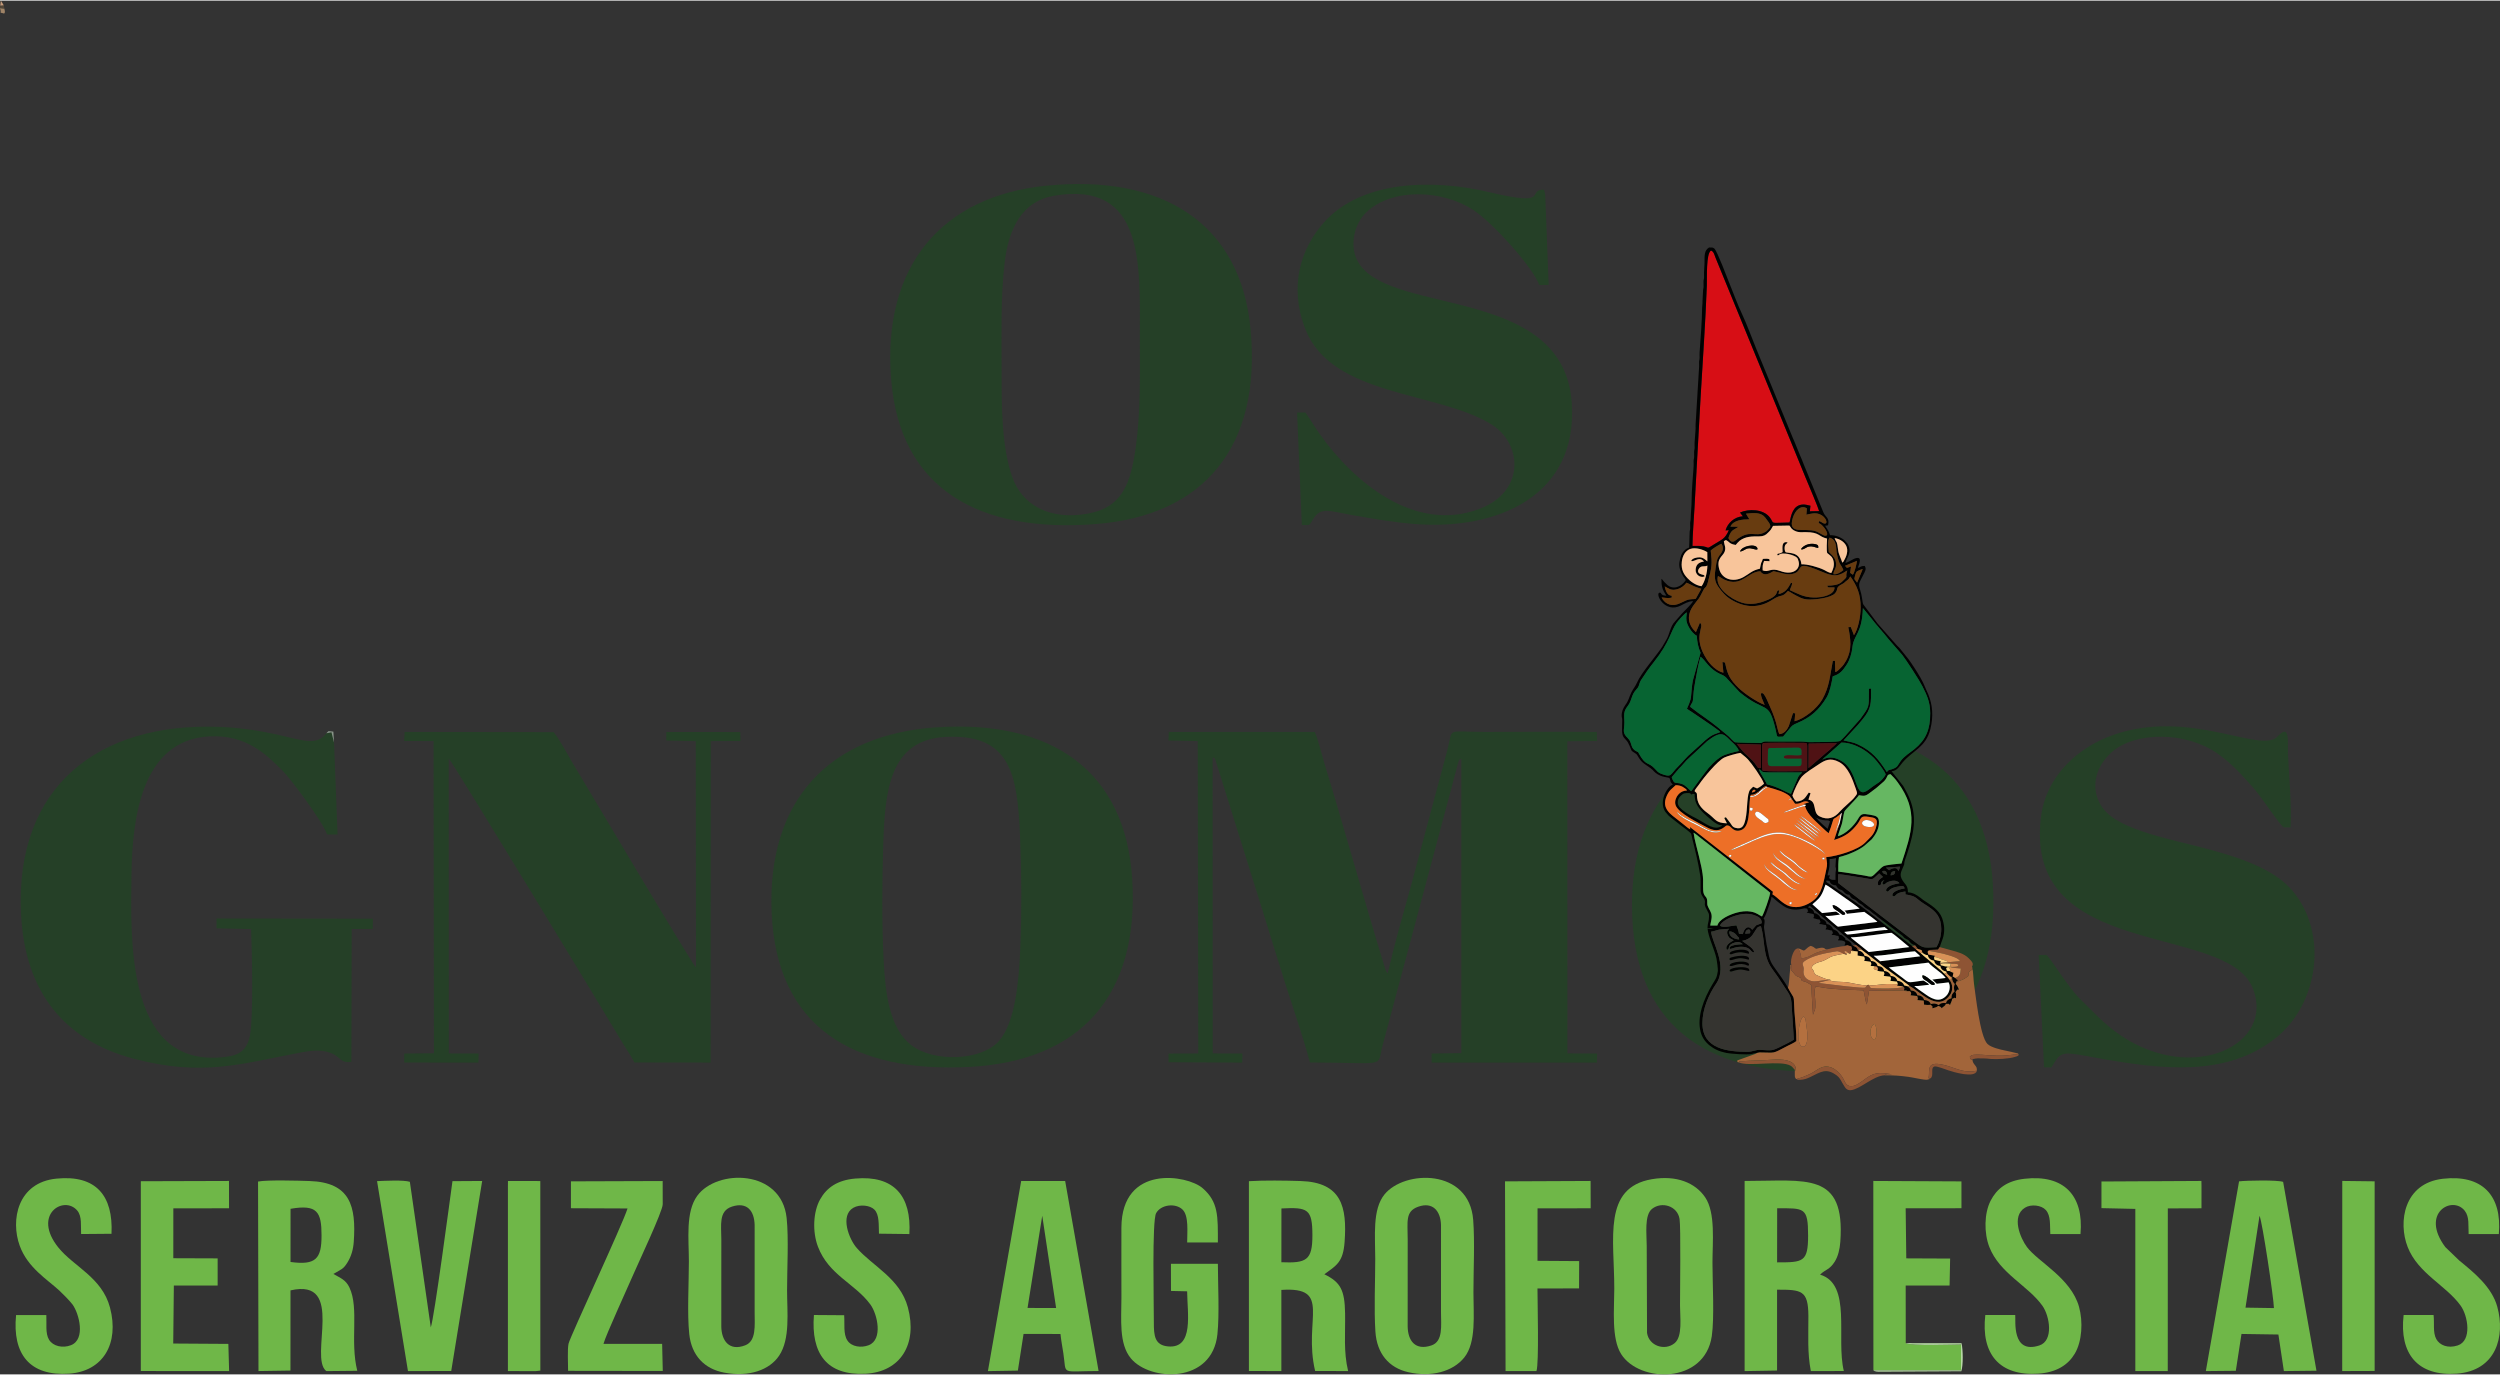 <?xml version="1.0" encoding="UTF-8"?>
<!DOCTYPE svg PUBLIC "-//W3C//DTD SVG 1.1//EN" "http://www.w3.org/Graphics/SVG/1.1/DTD/svg11.dtd">
<!-- Creator: CorelDRAW X8 -->
<svg xmlns="http://www.w3.org/2000/svg" xml:space="preserve" width="300px" height="165px" version="1.1" style="shape-rendering:geometricPrecision; text-rendering:geometricPrecision; image-rendering:optimizeQuality; fill-rule:evenodd; clip-rule:evenodd"
viewBox="0 0 282214 155079"
 xmlns:xlink="http://www.w3.org/1999/xlink">
 <rect x="0" y="0" width="282214" height="155079" fill="#333333" stroke="none"/>
 <defs>
  <style type="text/css">
   <![CDATA[
    .fil8 {fill:#010101}
    .fil11 {fill:#076432}
    .fil0 {fill:#254027}
    .fil29 {fill:#32322E}
    .fil13 {fill:#353430}
    .fil19 {fill:#4E1315}
    .fil21 {fill:#4F1214}
    .fil5 {fill:#524637}
    .fil14 {fill:#66B762}
    .fil10 {fill:#683C10}
    .fil1 {fill:#6FB748}
    .fil4 {fill:#889689}
    .fil34 {fill:#8C5435}
    .fil18 {fill:#8E5434}
    .fil32 {fill:#915635}
    .fil24 {fill:#9E623A}
    .fil3 {fill:#A08467}
    .fil9 {fill:#A2653A}
    .fil23 {fill:#A2653B}
    .fil22 {fill:#B4703F}
    .fil2 {fill:#B9DCA6}
    .fil6 {fill:#C59B7A}
    .fil7 {fill:#D70E15}
    .fil36 {fill:#D86C2D}
    .fil20 {fill:#D99157}
    .fil33 {fill:#DA9257}
    .fil35 {fill:#E56F2A}
    .fil12 {fill:#ED6F27}
    .fil25 {fill:#F8C57A}
    .fil15 {fill:#F8C59B}
    .fil16 {fill:#FCD386}
    .fil31 {fill:#FCE6D8}
    .fil30 {fill:#FDD688}
    .fil28 {fill:#FDF2EB}
    .fil27 {fill:#FDF8F4}
    .fil26 {fill:#FDFDFD}
    .fil17 {fill:#FEFEFE}
   ]]>
  </style>
 </defs>
 <g id="Capa_x0020_1">
  <g id="_2175496548288">
   <path class="fil0" d="M131902 83525l3306 64 58 35265 -3357 11 5 978 8315 41 20 -1023 -3349 -15 -12 -33414c319,120 109,-45 308,261l5276 16854c900,2892 1773,5766 2678,8607 905,2842 1963,5862 2724,8717 8847,14 7537,652 8190,-1882l7551 -28226c213,-768 373,-1442 582,-2198l431 -1620c173,-370 5,-234 336,-342l0 33210 -3357 46 10 1023 18654 0 20 -1022 -3350 -14 -11 -35236 3357 -32 -30 -1020c-4213,-38 -8418,-3 -12608,-3 -4557,0 -3567,-573 -4251,1998l-4059 15156c-926,3308 -1928,6809 -2693,10119 -238,-325 -203,-305 -337,-740 -2322,-7529 -4507,-15495 -6832,-23078 -304,-990 -657,-2588 -1063,-3455l-16471 2 -41 968z"/>
   <path class="fil0" d="M115174 106994c-147,3538 -538,8382 -2438,10491 -1946,2160 -7258,2411 -9845,444 -2438,-1853 -2961,-5716 -3150,-9766 -195,-4170 -169,-8712 -35,-12900 191,-5987 666,-11838 7081,-12147 7292,-353 8053,4231 8356,11121 179,4084 200,8679 31,12757zm-9487 -24958c-12046,815 -19152,8218 -18577,21001 575,12775 9103,18026 22321,17334 12469,-652 19183,-7996 18384,-21149 -750,-12338 -9168,-18062 -22128,-17186z"/>
   <path class="fil0" d="M118954 22034c10327,-1780 9714,7892 9711,15900 -1,4145 117,8435 -455,12489 -575,4066 -1505,6787 -5398,7486 -4316,775 -7427,-945 -8547,-4138 -1189,-3391 -1199,-7910 -1197,-11731 2,-4049 -129,-8601 354,-12567 464,-3805 1997,-6830 5532,-7439zm-820 -1146c-11749,1168 -18579,9015 -17536,21894 1003,12392 9938,17328 23078,16309 12233,-948 18739,-8732 17499,-21971 -1128,-12044 -9995,-17529 -23041,-16232z"/>
   <path class="fil0" d="M37707 83744l-287 -1149 -580 111c-1070,1506 -2815,745 -5619,131 -2076,-454 -4222,-764 -6413,-850 -13705,-538 -23107,6722 -22438,21050 422,9048 5051,14362 12650,16386 7802,2079 12142,602 18911,-677 1094,-206 2254,-363 3311,15 1292,462 1093,1210 2425,1034l35 -14994 2385 -7 5 -1158 -17648 -21 -1 1112 3901 80c99,2457 279,9992 -135,12041 -387,1921 -1496,2340 -3539,2465 -10369,633 -9935,-13237 -9826,-20677 89,-6040 1012,-15165 8786,-15576 4136,-220 6431,2020 8301,3909 903,912 4485,5674 4993,7164l1185 3 -402 -10392z"/>
   <path class="fil0" d="M45616 83576l3327 11 41 35245 -3358 26 9 1020 8374 4 21 -1028 -3364 -6 -12 -33289c446,388 17593,28691 19637,32120 446,748 991,1489 1321,2190l8613 12 15 -36289 3357 -16 -22 -1007 -8359 -9 -4 968 3330 68 27 25552c-552,-544 -12649,-20957 -14028,-23255 -559,-932 -1354,-2475 -2041,-3315l-16823 -23 -61 1021z"/>
   <path class="fil0" d="M231003 107724l-868 11 604 12679 820 17c614,-851 746,-1707 2220,-1557 1085,110 2332,380 3408,568 6945,1212 14119,2068 19662,-2296 4945,-3892 6005,-11984 1865,-16745 -3549,-4080 -12030,-4901 -16962,-6645 -2122,-751 -3922,-1591 -4740,-3181 -1009,-1960 -361,-4179 1337,-5707 2672,-2405 8466,-2367 12001,144 1773,1259 2685,2380 4040,3876 942,1041 3066,4383 3450,4445l733 -3c149,-2367 -196,-5859 -293,-8329 -50,-1273 269,-3515 -1189,-1927 -1851,2015 -9915,-3257 -18629,-148 -3843,1371 -7497,4574 -8069,9232 -1998,16275 20855,11888 23888,19273 2642,6432 -6752,10905 -14900,5369 -1960,-1332 -3025,-2610 -4562,-4091 -1349,-1300 -3429,-4775 -3816,-4985z"/>
   <path class="fil0" d="M147368 46497l-947 0 538 12705c1019,-1 788,115 1265,-660 880,-1427 1748,-931 4534,-444 2336,408 4524,797 6943,986 9428,736 18432,-3234 17732,-13653 -886,-13167 -19959,-9901 -23938,-15631 -1328,-1912 -626,-4588 721,-5882 2967,-2849 8695,-2554 12152,-247 2234,1492 6617,6385 7402,8430l1053 -4 -388 -10152c-46,-339 32,50 -47,-260 -115,-457 -20,-169 -139,-355 -2009,73 947,1981 -6129,297 -6414,-1526 -14419,-1337 -18656,3403 -2582,2890 -4022,7163 -2101,12074 2999,7666 15056,6986 21050,10771 3414,2155 3813,7533 -1407,9504 -7316,2761 -14181,-3035 -18006,-8422 -617,-869 -1053,-1634 -1632,-2460z"/>
   <path class="fil1" d="M144655 136348c2974,-152 3497,35 3497,3050 0,2818 -692,3139 -3502,3021l5 -6071zm4842 7428c1360,-995 2121,-1342 2289,-3646 288,-3950 -330,-6734 -4956,-6878 -1774,-56 -4090,-92 -5846,17l0 21427 3662 8 0 -9161c5802,-393 2441,3330 3813,9151l3724 10c-531,-2210 -303,-4191 -342,-6510 -44,-2628 -502,-3521 -2344,-4418z"/>
   <path class="fil1" d="M200616 136327c3056,0 3494,-139 3493,3072 0,3015 -562,3035 -3500,3035l7 -6107zm4844 7492c610,-600 1070,-534 1658,-1468 378,-601 569,-1423 628,-2239 570,-7957 -3798,-6866 -10803,-6866l0 21463 3662 -64 0 -9128c2759,0 3525,56 3536,2969 8,2196 -127,4141 277,6218l3724 -4c-901,-3708 938,-9799 -2682,-10881z"/>
   <path class="fil1" d="M32799 136387c3007,-522 3499,334 3499,3011 1,2621 -631,3388 -3503,2991l4 -6002zm4837 7356c929,-569 1099,-495 1616,-1346 388,-638 620,-1398 681,-2261 286,-4050 -388,-6738 -4997,-6885 -1248,-40 -4746,-143 -5806,58l49 21393 3610 -56 4 -9050c6264,-1450 2039,7567 4043,9111l3495 -35c-843,-3348 226,-7025 -879,-9387 -413,-883 -991,-1067 -1816,-1542z"/>
   <path class="fil1" d="M82623 136139c1717,-562 2526,484 2565,2080l-1 9829c0,1482 210,3255 -1055,3746 -1806,702 -2687,-511 -2708,-2126l3 -9831c0,-1623 -323,-3199 1196,-3698zm-4814 14402c258,2402 1699,3922 3947,4341 2829,527 5121,-309 6196,-1915 1272,-1901 897,-4920 897,-7411 0,-2429 195,-5823 -50,-8138 -585,-5516 -7865,-5554 -10094,-2492 -1338,1838 -940,4930 -940,7404 0,2423 -204,5914 44,8211z"/>
   <path class="fil1" d="M185927 150394l-36 -9824c0,-1329 -286,-3476 605,-4179 1092,-862 2850,-339 3101,1129 153,888 54,8270 54,9795 0,1335 307,3479 -606,4235 -1101,913 -2904,322 -3118,-1156zm528 -17346c-5549,963 -4225,6659 -4225,12361 0,2309 -345,5596 773,7374 2064,3283 9431,3410 10233,-2023 306,-2077 77,-6013 77,-8284 0,-2323 365,-5633 -824,-7386 -1110,-1637 -3237,-2527 -6034,-2042z"/>
   <path class="fil1" d="M160082 136156c1665,-599 2543,490 2587,2061l-1 9831c0,1526 263,3312 -1087,3765 -1824,612 -2653,-537 -2676,-2145l3 -9831c-1,-2007 -295,-3152 1174,-3681zm-4819 14092c165,2494 1530,4082 3695,4580 2592,597 5050,-51 6337,-1655 1372,-1712 1035,-4840 1035,-7324 0,-2563 161,-5696 -26,-8191 -437,-5865 -7781,-5671 -10023,-2883 -1377,1712 -1035,4704 -1035,7262 0,2595 -150,5674 17,8211z"/>
   <path class="fil1" d="M137481 142593l-5298 4 5 3062 1824 43c14,2450 798,6484 -2149,6220 -1517,-137 -1615,-1212 -1610,-2699 7,-2226 -218,-11494 259,-12348 544,-973 2173,-1164 2969,-412 738,697 533,2537 533,3721l3466 0c2,-2951 77,-4575 -1731,-6136 -1718,-1485 -9129,-2727 -9158,4468 -11,2638 2,5280 2,7919 0,2428 -308,5182 1070,6841 2174,2614 9192,2888 9767,-2739 234,-2294 57,-5552 51,-7944z"/>
   <path class="fil1" d="M117654 137170l1566 10416 -3225 -6 1659 -10410zm-2109 13341l4167 7c72,710 214,1457 325,2176 391,2528 -431,2011 3977,2005l-3772 -21448 -4965 -5 -3757 21463 3383 -58 642 -4140z"/>
   <path class="fil1" d="M255068 137171c316,667 1597,9241 1627,10424l-3210 -51 1583 -10373zm-2037 13343l4167 65 619 4127 3678 -42 -3763 -21317c-663,-229 -4129,-158 -4974,-60l-3751 21419 3385 -34 639 -4158z"/>
   <path class="fil1" d="M271335 148377c-509,4396 1607,6946 6015,6616 4434,-332 5477,-4199 4558,-7548 -615,-2239 -2633,-3864 -4303,-5228l-1567 -1511c-2876,-3857 811,-5865 2194,-4100 555,710 381,1685 441,2631l3409 0c380,-4386 -1903,-6748 -6326,-6240 -4400,506 -5064,4887 -3967,7701 1163,2986 4340,4333 5986,6628 837,1167 1289,3956 -339,4487 -1105,361 -2032,-26 -2412,-717 -412,-747 -197,-1810 -310,-2721l-3379 2z"/>
   <path class="fil1" d="M95294 148401l-3414 -25c-345,4342 1434,6854 5820,6630 3949,-201 5905,-3335 4785,-7494 -878,-3258 -3951,-4631 -5767,-6697 -864,-983 -1929,-3653 -387,-4543 738,-426 1903,-277 2378,208 575,586 471,1744 514,2715l3432 43c246,-4304 -1727,-6654 -6124,-6264 -2022,180 -3211,1037 -3946,2341 -804,1428 -882,3679 -254,5338 1221,3221 4183,4161 5926,6540 794,1083 1440,3960 -195,4593 -840,325 -1926,186 -2401,-529 -487,-733 -292,-1900 -367,-2856z"/>
   <path class="fil1" d="M227492 148375l-3379 0c-509,4416 1606,6927 6017,6618 2032,-142 3334,-987 4090,-2264 816,-1377 941,-3597 471,-5282 -908,-3253 -4617,-5052 -5874,-6742 -747,-1004 -1802,-3478 -221,-4447 689,-422 1852,-287 2347,267 588,656 448,1730 508,2712l3408 0c387,-4391 -1909,-6748 -6325,-6240 -2010,232 -3127,1136 -3815,2465 -743,1433 -760,3674 -151,5236 1163,2984 4341,4334 5986,6627 837,1167 1289,3957 -340,4488 -3166,1032 -2650,-2867 -2722,-3438z"/>
   <path class="fil1" d="M1814 148383c-434,4408 1539,6917 5992,6612 3832,-262 5684,-3397 4611,-7459 -900,-3408 -4109,-4634 -5831,-6780 -2989,-3726 625,-5932 2129,-4179 559,651 391,1735 440,2658l3432 -30c206,-4302 -1749,-6670 -6215,-6225 -4403,438 -5202,4695 -4143,7588 906,2478 3096,3780 4478,5057 366,337 1242,1230 1493,1582 730,1023 1490,3913 -187,4575 -953,377 -2030,103 -2467,-599 -457,-732 -261,-1857 -318,-2799l-3414 -1z"/>
   <path class="fil1" d="M42565 133263l3488 21439 4883 -3 3494 -21454 -3353 21c-304,2207 -2064,15480 -2447,16506l-2363 -16432c-717,-226 -2829,-114 -3702,-77z"/>
   <polygon class="fil1" points="19567,136333 25856,136329 25848,133244 15897,133275 15896,154700 25864,154704 25778,151638 19555,151596 19625,145052 24569,145050 24569,141984 19564,141966 "/>
   <path class="fil1" d="M211480 154620l9890 0 2 -2919c-634,0 -5661,182 -6240,-147l-8 -6503 4954 -1 64 -3046 -4950 -23 -70 -5652 6299 -7 -2 -3029 -9949 -49 10 21376z"/>
   <path class="fil1" d="M64450 136322l6389 27c-553,1801 -6487,14474 -6661,15271 -134,614 -48,2319 -49,3057l10689 15 -72 -3056 -6624 0c266,-995 2775,-6439 3404,-7909 512,-1195 3285,-7062 3285,-7849l-6 -2626 -10354 36 -1 3034z"/>
   <path class="fil1" d="M173565 136334l6000 -5 -9 -3085 -9662 45 62 21412 3487 3c301,-834 114,-7811 114,-9323l4694 -8 12 -3082 -4703 -32 5 -5925z"/>
   <polygon class="fil1" points="237224,136311 241048,136398 241048,154704 244709,154704 244715,136342 248516,136329 248518,133826 248507,133243 237226,133305 "/>
   <polygon class="fil1" points="57335,154704 60448,154714 60998,154653 60993,133253 57342,133246 57336,133826 "/>
   <polygon class="fil1" points="264401,154704 268064,154691 268063,133286 264409,133241 "/>
   <path class="fil2" d="M211480 154620c154,90 47,83 320,135 49,10 268,21 275,21l9326 -52c228,-637 199,-2437 28,-3163l-6297 -7c579,329 5606,147 6240,147l-2 2919 -9890 0z"/>
   <path class="fil3" d="M488 893l-488 -47c234,759 -205,397 467,619 77,-158 87,5 83,-270 0,-7 -58,-283 -62,-302z"/>
   <path class="fil4" d="M37707 83744l-75 -1222c-720,-74 -439,-135 -792,184l580 -111 287 1149z"/>
   <polygon class="fil5" points="0,846 488,893 425,530 29,567 "/>
   <polygon class="fil6" points="29,567 425,530 94,0 "/>
   <path class="fil0" d="M212321 107455c-147,3538 -537,8383 -2438,10492 -1945,2160 -7257,2410 -9844,444 -2439,-1854 -2961,-5716 -3151,-9766 -195,-4170 -169,-8712 -35,-12900 192,-5987 667,-11838 7081,-12148 7292,-352 8054,4232 8356,11122 179,4084 200,8679 31,12756zm-9486 -24957c-12047,815 -19153,8218 -18577,21001 575,12775 9102,18025 22320,17334 12469,-652 19183,-7996 18384,-21149 -750,-12338 -9168,-18063 -22127,-17186z"/>
   <g>
    <path class="fil7" d="M191051 61555c2430,-76 1189,626 2491,-200 821,-522 1206,-581 1622,-1581l-375 32c232,-821 982,-1526 1958,-1595l-324 -422c953,-434 2666,-421 3393,591 521,725 -172,575 2198,536 191,-870 376,-1859 1351,-2017 378,-62 691,59 1010,121l-70 632 1052 -22c-89,-367 -1255,-3120 -1493,-3691l-10200 -24907c-130,-332 -210,-728 -518,-816 -569,319 -436,3094 -469,3966 -155,4102 -460,8429 -702,12541l-698 12600c-70,1383 -203,2843 -226,4232z"/>
    <path class="fil8" d="M213217 109140l4476 -545c259,313 660,586 990,853 165,133 331,265 501,396 74,56 373,352 452,486l-1505 177 496 478 1342 -158c274,509 61,1145 -198,1445 -894,1040 -1926,241 -2575,-217 -261,-185 -910,-614 -1100,-817 568,28 1122,-99 1671,-142 -124,-209 -139,-141 -402,-332 -245,-179 -190,-150 -537,-105 -1738,226 -1110,323 -2497,-668 -393,-280 -753,-582 -1114,-851zm-1706 -1323c789,62 3552,-426 4658,-496 209,216 413,347 604,562l-4539 559c-232,-227 -560,-433 -723,-625zm-2581 -2077c744,42 4458,-540 4601,-507 381,240 657,517 1017,789l984 825 -4577 553 -1876 -1506c-12,-11 -51,-40 -63,-52 -62,-60 -38,-37 -86,-102zm-13711 -665c311,-23 679,212 837,457 204,319 222,72 273,439 -285,16 -1173,-184 -1110,-896zm1796 266c22,-304 146,-480 444,-488 132,153 156,167 89,430l-533 58zm15738 -758c203,240 205,103 357,331 -742,-55 -4358,593 -4617,496l-300 -276 4560 -551zm-17044 1505c-17,15 -1093,480 -770,1071 402,-70 -16,-471 698,-762 459,-187 782,-182 1098,123 -340,4 -1609,80 -1473,470 24,29 -60,133 345,-12 549,-198 1351,-278 1848,67 193,135 243,389 562,391 10,-262 -349,-564 -565,-725l-794 -572c562,-85 972,-360 1205,-711 139,-211 238,-366 374,-577 149,-232 193,-305 547,-367 486,1649 175,3330 1274,4827 417,569 856,1191 1253,1827 689,1105 909,1128 952,2453l238 3694c-314,236 -944,512 -1315,705 -1203,626 -1191,523 -2495,451 -465,-26 -921,225 -1401,225 -2246,-4 -5110,-306 -5110,-3228 0,-1590 706,-3228 1548,-4457 1376,-2010 -542,-4801 -563,-5879 360,-39 583,-173 891,-225 307,-52 817,-72 1138,-97 -102,114 -204,178 -222,354 -18,177 38,338 113,472 173,310 315,273 624,482zm-1537 -1644c51,-598 2382,-1730 3806,-1226 451,159 917,353 894,910 -75,51 42,4 -119,70 -691,281 -267,-62 -946,688 -489,-611 -934,-129 -1066,487l-436 -31c-54,-430 -183,-618 -285,-955 -544,29 -1416,328 -1848,57zm10422 -2433c573,-483 922,-745 1239,-1548l225 -628c3,-22 17,-26 25,-39 323,171 721,461 1026,675 335,236 633,441 953,671 237,170 1714,1188 1866,1362l-1717 219c156,170 136,111 281,364l1959 -220c273,201 1334,933 1474,1136l-4442 534c-120,-28 -961,-806 -1111,-922 -136,-104 -210,-215 -327,-306 369,77 1245,-68 1661,-131 -131,-162 -250,-223 -449,-346l-1566 172 -1097 -993zm11569 4603l333 446 422 125c33,156 81,225 126,342 194,83 258,210 587,233 41,363 340,570 702,619 64,342 344,567 704,601 45,334 305,572 657,613 133,211 21,162 219,359 113,113 168,150 282,241l165 25c-14,430 123,591 301,797 -125,289 -97,568 -22,840 -233,223 -355,335 -353,763 -332,72 -548,263 -623,546 -309,-51 -666,-2 -789,232 -345,-181 -477,-245 -915,-130 -113,-282 -366,-440 -754,-452 -69,-321 -377,-547 -762,-529 -79,-365 -362,-525 -756,-559 -43,-216 14,-99 -109,-238l-210 -210 -424 -113c-65,-274 -406,-506 -764,-516 -78,-299 -330,-537 -741,-549 -64,-304 -377,-548 -738,-555 -62,-360 -339,-549 -733,-567 -103,-346 -343,-554 -756,-566 -72,-345 -349,-552 -727,-578 -57,-260 -350,-568 -657,-582 -142,-109 -7,43 -102,-102 -5,-8 -32,-85 -52,-123 -57,-105 -29,-75 -123,-152 -135,-110 -247,-100 -384,-227l-116 0c-29,-350 -419,-544 -728,-616 -18,-213 -23,-170 -152,-296 -532,-516 -380,-41 -587,-422 -137,-252 -256,-314 -518,-433 -255,-116 -84,-40 -244,-260 -135,-186 -345,-357 -627,-381 -40,-480 -544,-545 -645,-643 -45,-42 -82,-146 -128,-208 -138,-189 -362,-359 -627,-381 -29,-338 -349,-589 -672,-615 31,-118 -20,-35 47,-121l121 -103 1581 1386c343,349 1885,1568 2296,1959l1331 1078c160,127 191,147 344,272 69,56 115,70 163,110 130,107 54,49 113,141l2358 1819c396,355 1810,1324 2412,1786 174,133 563,401 669,522 1126,541 3120,2973 4527,1060 168,-228 302,-518 290,-896 -6,-172 -35,-330 -90,-476 -28,-74 -58,-137 -89,-192l-134 -218c-115,-158 -144,-225 -260,-344 -120,-122 -208,-199 -302,-319 -136,-115 -159,-154 -308,-302l-1666 -1414c-245,-187 -458,-378 -684,-595 -100,-52 -477,-365 -550,-444l-476 -398c-9,-9 -22,-35 -26,-26l-5339 -4174c-204,-149 -412,-298 -616,-447l-3428 -2397c-179,-116 -211,-76 -268,-291 172,-79 141,-6 392,0 79,342 369,496 728,504 361,683 507,309 856,712 185,214 334,345 656,352 334,632 511,363 882,741 225,229 153,189 455,330 181,84 286,269 453,386 156,108 316,176 485,300 193,142 228,231 457,382 225,147 283,181 473,368l1845 1402c433,327 224,225 696,536 501,330 228,320 674,557 100,53 180,69 253,140 133,129 265,456 719,535zm-8651 -8003c849,79 1743,257 2588,381 1569,232 1063,375 2031,-470l61 55c8,8 21,21 29,29l337 315c-296,223 -706,405 -540,945 572,74 52,-389 719,-587 -369,248 -277,675 73,437 72,-49 45,-74 187,-154 319,-180 1077,-407 1422,72 -614,103 -1406,288 -1527,799 189,258 243,135 397,-17 100,-99 242,-197 412,-262 298,-114 786,-193 1118,-208 126,122 114,69 196,271 -353,41 -1604,342 -1361,875 502,101 99,-371 1441,-524l0 331c666,116 1010,186 1430,571 287,261 786,555 1158,803 793,529 1458,1143 1458,2527 0,744 -213,1485 -537,2054 -1458,54 -1464,170 -2471,-623l-8647 -6636 26 -984zm5918 132c3,-328 172,-463 496,-487 20,354 -161,463 -496,487zm-394 -75c-271,-63 -549,-132 -550,-401 398,-118 480,85 550,401zm1455 -908c-25,198 -121,375 -208,515 -98,-589 -787,-297 -1032,-102 -129,-89 -256,-207 -361,-300l1601 -113zm-7288 937l0 560c-275,0 -483,28 -653,-131l-75 -93c34,-147 51,-164 112,-280l-280 0c19,-229 100,-407 146,-637 100,-492 78,-718 78,-1210 299,0 490,-57 728,-112l-55 946c19,176 87,174 45,441 -30,182 -46,248 -46,516zm-13336 5711l-804 3c65,-463 253,-904 112,-1376 -116,-388 -462,-732 -449,-1132 25,-840 -242,-607 -412,-1147 -94,-299 -48,-1125 -59,-1499 -29,-966 -276,-1810 -480,-2714 -184,-814 -490,-1813 -596,-2610 167,70 426,308 590,432 197,148 347,267 533,419 371,304 705,551 1068,835l3259 2563c191,155 337,262 532,420 184,150 338,277 534,418l1068 837c363,294 729,545 1065,856 -81,582 -668,2225 -924,2673 -373,-154 -546,-421 -1271,-551 -521,-94 -1090,-16 -1574,116 -702,192 -1995,705 -2192,1457zm11152 -12150c289,68 155,125 714,238 570,115 515,-72 854,154l-273 842c-149,-98 -1146,-1010 -1295,-1234zm0 0l-56 -56 56 56zm-56 -56l-56 0 46 -65 10 65zm4883 -2503c869,147 718,104 2006,-854l838 -729c490,-532 245,-751 729,-787 360,387 456,437 812,925 2399,3289 1571,5647 417,9152 -434,43 -1760,150 -2040,311 -251,143 -425,376 -626,550 -210,182 -363,379 -582,541 -227,169 -587,9 -905,-39 -871,-131 -2199,-371 -2979,-443 -1,-593 -14,-1066 77,-1640 989,-230 2204,-749 2870,-1280l833 -733c386,-476 762,-1036 807,-1746 52,-825 -282,-904 -1026,-1030 -866,-147 -988,-120 -1361,523 -395,680 -1361,1683 -2246,1906 104,-438 303,-895 441,-1361 122,-407 186,-1092 300,-1429 61,-180 1370,-1434 1635,-1837zm-20452 880c0,-340 57,-532 322,-799 344,-348 471,-321 966,-321 135,0 165,91 280,168 200,-134 61,-79 336,-56 0,673 163,1147 549,1634 77,97 105,110 179,213 182,250 1094,1035 1288,1177 308,224 603,492 1120,503 -840,730 -1900,-232 -2817,-710 -630,-328 -2223,-1096 -2223,-1809zm12942 -840c161,-536 737,-1780 1057,-2129 438,-476 1249,-949 1841,-1351 739,-501 1357,-854 2388,-299 988,531 1481,1886 1853,2963 235,682 209,561 -148,1037 -267,356 -1258,1144 -1620,1570 -614,719 -1369,1032 -2298,561 -858,-435 -239,-1673 -1262,-1898l236 -721 -204 -66c-341,433 -466,952 -1400,1012 -187,-171 -346,-413 -443,-679zm-4589 -349c72,-176 71,-237 274,-330l166 119c-74,83 51,-16 -82,87 -5,4 -105,63 -107,64 -90,42 -149,48 -251,60zm-179 509l25 -98 55 -149c522,-3 663,-255 981,-421l148 -188c232,-179 364,-317 591,-394l85 94 84 37c348,90 1149,328 1495,466 360,144 1026,456 1154,784l42 54 410 579c738,71 899,-501 1588,-175l-602 203c51,76 -87,57 89,63l129 31c-44,171 59,57 -92,140 173,535 475,959 831,1323 149,152 202,233 356,372 361,327 1251,1217 1491,1367 148,-346 344,-920 455,-1322 108,-389 101,-265 416,-478 184,-124 311,-257 469,-367l158 -141 -249 1169 -635 1908c1333,-417 1951,-932 2638,-1812 494,-633 247,-979 1331,-793 599,103 1094,99 746,1240 -259,851 -691,1106 -1179,1630 -798,856 -3169,1555 -4430,1675 102,675 165,726 1,1449 -291,1287 -442,2728 -1533,3508 -630,450 -1571,874 -2577,581 -390,-114 -801,-420 -1051,-628 -266,-222 -631,-578 -905,-715l56 -295 -9375 -7313 43 271c-241,-120 -490,-339 -691,-505 -213,-177 -399,-316 -624,-496 -867,-695 -1988,-1326 -1344,-2772 306,-686 561,-776 1009,-1212 300,0 549,57 779,180 200,107 427,274 511,411 -439,35 -744,159 -1021,497 -213,259 -423,724 -277,1166 304,921 2656,2021 3541,2507 1430,784 1995,-145 2193,-201 526,-147 592,692 1445,569 1324,-192 1039,-2499 1240,-3799zm-6279 -664c82,-247 349,-510 502,-739 538,-803 2088,-2663 2838,-3042 337,-170 1441,-480 1842,-532 115,123 563,425 831,718 478,524 1608,2126 1831,2763 -235,205 -417,353 -783,533l-446 -196c-81,79 -196,185 -305,298 -438,450 -302,2221 -556,3362 -151,677 -358,1216 -1154,979 -356,-107 -371,-281 -570,-549l-492 -645 -187 82 305 607c-1329,-52 -1201,-444 -2229,-1193 -1446,-1054 -1054,-1972 -1190,-2222 -85,-72 -155,-149 -237,-224zm8162 -766c-96,-324 -742,-1241 -896,-1675 504,54 -34,329 1032,327l3858 0c-125,169 -307,268 -440,492l-832 1933c-475,-145 -1502,-824 -2722,-1077zm-528 -4329c0,-184 41,-230 108,-332 1090,-61 3376,-16 4588,-16 315,0 388,33 388,348l0 2463c0,332 -59,376 -388,376 -713,0 -4263,98 -4666,-76 -64,-638 -30,-2047 -30,-2763zm6778 1555c217,-245 457,-403 548,-493 184,-181 316,-270 531,-476l1095 -970c1171,-10 2423,685 3079,1226 240,199 407,335 595,524 279,281 1343,1625 1308,1881 -157,279 -485,660 -726,839 -282,209 -614,393 -895,619 -818,657 -1235,833 -1656,-363 -415,-1181 -806,-2196 -1856,-2736 -735,-378 -1354,-406 -2023,-51zm-16165 994c267,-230 589,-655 858,-934l2323 -2157c1713,-1318 1900,-746 2789,86 218,204 702,636 781,1023 -498,102 -1533,373 -1920,598 -676,392 -1427,1184 -1879,1815 -175,243 -350,450 -529,705l-1020 1390c-5,-10 -22,18 -33,27 -311,-230 -606,-675 -1083,-829 -711,-229 -810,153 -1112,-746l825 -978zm9244 -53c-313,21 -327,-12 -463,-220 -669,-1017 -1050,-972 -1928,-2104 -141,-182 -196,-208 -286,-408l2681 82 -4 2650zm8575 -2815c-135,112 -232,244 -384,367 -177,142 -199,161 -381,346 -141,144 -283,218 -429,358l-2005 1741 14 -2757 3185 -55zm-462 -7543c833,-246 1129,-661 1539,-1267 364,-537 611,-1283 687,-2056 134,-1357 1090,-1492 1175,-4378l877 1068c664,882 1441,1691 2003,2424l1562 1795c446,560 1964,2909 2278,3546 492,1002 872,1739 879,3034 9,1824 -504,3018 -1774,4045 -466,378 -1197,829 -1562,1349 -138,196 -248,403 -378,575 -116,152 -350,265 -602,350 -402,135 -315,2 -581,318 -903,-1409 -1658,-2361 -3264,-3118 -565,-267 -984,-300 -1618,-448l1630 -1761c167,-216 324,-391 507,-612 1049,-1263 960,-1842 964,-3478 -281,-30 -238,-8 -242,316 -22,1807 98,1635 -984,3122l-1660 1869c-165,167 -418,455 -587,586 -228,177 -2720,124 -3396,150 -374,14 -550,-67 -1007,-66l-3529 0c-549,0 -638,-73 -1007,163 -324,1 -2828,-39 -2944,-83 -182,-70 -577,-554 -782,-726 -854,-719 -1591,-1330 -2538,-1999 -320,-226 -593,-421 -884,-628l-861 -651c204,-639 304,-163 372,-1354 30,-521 119,-1003 202,-1490 154,-906 350,-1948 596,-2808 580,380 896,1414 2433,2049 274,113 477,310 626,494l1345 1454c3005,2483 3258,806 4071,4221 234,982 -2,811 842,801l706 -855c286,-363 360,-454 893,-676 1491,-621 2464,-1464 3321,-2893 360,-601 561,-1617 692,-2382zm-23548 4446c0,-852 441,-952 711,-1642 118,-300 182,-559 327,-847 135,-266 330,-450 502,-675 156,-203 188,-588 347,-829 511,-776 853,-1292 1441,-2030 1882,-2361 1908,-3507 2597,-4458 167,-230 864,-1046 1148,-1187 -100,766 -119,1094 316,1819 180,300 512,697 804,818 43,680 165,1356 430,1921l-873 3145c-116,626 -138,1137 -202,1783 -56,569 -299,967 -463,1399 120,107 337,221 489,323l2368 1607c151,110 290,199 455,329l351 267c76,66 32,28 85,105 -351,191 -771,128 -1703,951l-1354 1223c-891,757 -1129,1171 -1640,1665 -1005,969 -711,1337 -1944,873 -389,-147 -497,-335 -719,-569 -852,-897 -971,-212 -1828,-1754 -112,-202 -10,-99 -170,-172 -875,-403 -494,-982 -1050,-1520 -684,-660 -407,-831 -395,-1817l-30 -728zm4577 -14594c478,235 702,511 1413,315 493,-137 822,-437 1043,-736 476,171 731,427 1672,691l-624 1125c-275,84 -599,-23 -1102,187 -331,138 -633,318 -969,430 -852,286 -1519,-197 -1780,-772 248,30 731,108 988,52 299,-65 57,1 166,-79 -52,-295 11,-99 -278,-231 -308,-141 -473,-659 -529,-982zm12281 -1719c757,130 1614,548 2397,233 867,-348 248,-1180 1805,-663 1309,434 2294,1129 3224,819 545,-181 647,-349 904,-467 -327,934 262,479 -633,1298 -366,335 -1006,409 -1617,409 46,259 16,195 810,200 9,873 -1418,1162 -2354,1139 -1156,-28 -1797,-437 -2683,-828 63,-289 249,-502 250,-805 -218,-15 -95,-95 -214,125 -286,525 -591,967 -1321,1124l73 -437c-424,51 -59,356 -701,782 -289,191 -639,336 -992,462 -814,293 -1662,420 -2532,155 -1209,-369 -3067,-1697 -2686,-3010 372,194 573,404 1101,565 1677,513 2256,-1004 3676,-1097 407,620 1037,270 1493,-4zm9132 882c14,-177 147,-718 254,-827 86,-88 561,-282 684,-295l-633 1531 -305 -409zm293 -2054c-48,365 -275,1336 -467,1568l-306 -210 104 -717 -472 158 -209 -236 1350 -563zm-17546 2869c-686,-94 -1265,-560 -1599,-918 -414,-444 -723,-955 -633,-1822 76,-743 424,-1282 979,-1476 590,-206 1503,99 1901,372l7 1038c-198,-160 -446,-444 -877,-457 -310,-9 -882,111 -950,423 402,104 916,-595 1445,52 -571,77 -917,331 -942,944 -21,529 522,937 1008,739 -57,-157 43,-78 -127,-170 -23,-12 -179,-49 -217,-59 -666,-167 -333,-703 -100,-840 245,-143 445,-1 761,-159 -3,763 -269,1814 -656,2333zm1034 -4028c142,-170 970,-682 1206,-770 283,435 159,827 -82,1136 -247,318 -430,562 -494,1084 -115,941 -385,1769 182,2582 441,632 886,1158 1580,1558 1572,904 3083,930 4586,-44 1097,-712 985,-138 1744,-989 208,92 333,204 544,318 688,372 1096,655 1853,656 850,3 2460,-194 2920,-709 430,-482 -40,-621 807,-1040 278,-138 311,-252 509,-385 280,-189 225,-244 407,-476 755,1086 1161,1998 1161,3518 0,973 -275,2412 -754,3118l-349 -924 -292 14c261,1331 451,2533 -254,3795 -147,265 -355,575 -545,741 -177,154 -409,483 -672,527l-32 -1264 -245 11c-329,1699 -381,2928 -1192,4354 -603,1059 -2084,2202 -3125,2455l75 -888 -211 -38c-24,32 -44,40 -77,118l-436 1356c-196,423 -535,873 -1055,911 -156,-247 -288,-981 -385,-1304 -281,-939 -559,-1542 -950,-2411 -93,-207 -367,-853 -587,-916 -486,-139 246,1280 258,1324 -861,-298 -2316,-1293 -2939,-1899 -964,-938 -1261,-1521 -1501,-2699 -50,-247 -74,-201 -334,-228l112 1199c-788,-185 -1507,-949 -1851,-1473 -1743,-2647 -173,-3724 -802,-4167l-451 1065c-937,-884 -1062,-1939 -254,-3053 689,-949 446,-410 1120,-1737 186,-366 293,-131 499,-902 453,-1696 485,-2022 306,-3524zm13326 157c-18,-488 -190,-1237 89,-1617 881,274 684,1147 824,1818 294,1422 439,1091 732,1842 -198,181 -687,536 -1111,477 -43,-473 485,-694 237,-1512 -147,-489 -491,-729 -771,-1008zm-7863 -1757c484,0 753,-143 1004,-418 136,-149 202,-171 324,-351 85,-125 173,-292 246,-419l1842 -34c195,211 109,205 304,389 124,117 217,167 380,237 408,177 722,116 1164,116 1601,0 1421,518 2405,727 -10,221 -83,1432 21,1633 331,290 608,391 719,944 106,525 -88,953 -264,1313 -343,-54 -553,-221 -814,-350 -621,-307 -1883,-664 -2555,-636 -172,-1538 -1579,-1194 -1804,-1383 -93,-171 -123,-423 -77,-640 54,-256 162,-243 253,-357 58,-73 19,-8 52,-117 -685,-95 -567,576 -549,1114 -528,337 -510,18 -619,344 216,69 151,-48 367,-128 157,-57 390,-58 570,-41 308,29 662,119 930,237 378,165 461,242 565,666 217,879 -681,1592 -2073,1066 -1117,-422 -1272,201 -1993,-74 -4,-517 -19,-595 163,-1067l624 28 -34 -226c-217,-85 -485,-34 -725,-33 -200,605 -128,67 -338,1108 -908,201 -1177,576 -1851,948 -1150,635 -2403,255 -2728,-857 -368,-1262 391,-1464 595,-2001 185,-487 -44,-772 -83,-1194l226 -131c424,191 355,438 1112,554 62,-90 345,-403 457,-485 664,-490 1359,-482 2184,-482zm9388 2965c-116,-429 -405,-917 -461,-1367 -155,-1246 -137,-702 -407,-1410 652,113 1207,499 1376,1038 99,315 45,674 -59,971 -56,160 -120,282 -194,422 -118,225 -91,224 -255,346zm-12443 -3579c100,-95 237,-173 369,-247l320 -195c6,-19 22,-21 33,-32l-906 -13c357,-766 1394,-810 2142,-824l-385 -639c867,-84 1680,-187 2175,446 742,949 661,976 311,1363 -165,182 -170,176 -379,294 -1086,613 -1640,-417 -3284,915 -391,318 -636,54 -804,-254 71,-290 244,-657 408,-814zm9824 -1111c-124,418 -11,2 600,773 121,152 624,950 30,871 -163,-22 -683,-385 -973,-490 -1274,-456 -3250,506 -2619,-1525 268,-863 925,-1489 1585,-1063l-58 713c499,-116 995,-253 1505,-51 719,286 1001,1116 524,1047 -221,-32 -299,-205 -594,-275zm-14297 2800c23,-1389 156,-2849 226,-4232l698 -12600c242,-4112 547,-8439 702,-12541 33,-872 -100,-3647 469,-3966 308,88 388,484 518,816l10200 24907c238,571 1404,3324 1493,3691l-1052 22 70 -632c-319,-62 -632,-183 -1010,-121 -975,158 -1160,1147 -1351,2017 -2370,39 -1677,189 -2198,-536 -727,-1012 -2440,-1025 -3393,-591l324 422c-976,69 -1726,774 -1958,1595l375 -32c-416,1000 -801,1059 -1622,1581 -1302,826 -61,124 -2491,200zm7253 57243l330 -59c1862,-3 1284,242 3205,-767 272,-142 735,-341 945,-518 15,-1022 -143,-2235 -211,-3283 -145,-2223 122,-1124 -748,-2764 -279,-544 -1145,-1749 -1600,-2374 -611,-838 -553,-1510 -807,-2497l-268 -1747c-42,-268 5,-442 33,-616 14,-82 23,-242 12,-324 -16,-118 8,-42 -36,-133 -35,-75 -42,-52 -76,-92 241,-361 358,-711 510,-1168 92,-274 379,-1003 386,-1295 177,119 213,145 377,294 261,239 957,774 1264,920 557,265 1159,303 1798,153 419,-98 208,-56 593,-24 40,174 71,163 112,336 -164,40 -81,-7 -168,112l784 168c14,174 -1,106 56,224 -57,211 -195,224 104,286 209,44 268,101 512,106 34,148 51,165 112,280 -32,37 -20,12 -78,90 -47,63 -57,85 -90,134 424,0 403,112 784,112 15,174 -1,106 56,224 -56,208 -57,72 -112,280 410,0 396,105 728,112 34,147 51,165 112,280l-168 224c646,0 374,103 784,112 123,530 33,219 -13,383 -59,213 -30,73 338,131 546,87 497,266 347,550l280 -28 490 146c93,362 120,92 22,446 257,14 181,11 257,78l447 49 -10 461 746 123c49,269 121,191 -13,469l737 108c107,293 109,180 -5,464l416 36 323 63 104 271 -85 120c-10,125 570,161 727,162 101,274 98,158 -1,481l747 93c96,268 94,156 0,464l746 88c37,144 87,192 95,285l-76 180c263,4 602,55 709,117l63 71c77,91 50,73 -9,354 140,-1 320,-29 386,73l296 -2c187,199 159,236 67,471l747 77c78,256 107,206 27,457l716 70 39 451c247,35 530,52 775,-1 133,281 226,65 149,413 213,-48 538,-120 676,-279 115,67 212,56 326,177l62 97c193,-214 404,-241 479,-501l305 -4c92,93 64,64 166,135 77,-281 209,-406 236,-693 353,-101 148,-195 430,-60 13,-217 54,-540 -51,-700 30,-42 107,-174 145,-211 115,-114 64,-65 261,-67 -78,-189 -227,-523 -390,-657 180,-305 -41,-246 180,-286 34,-38 56,-160 57,-161 -67,-30 -80,-17 -152,-77 -128,-108 -60,-64 -111,-142 -183,-57 -88,-89 -314,-157l87 -430c-101,-45 -102,-41 -202,-74l-237 -122 -293 -23c-40,-223 -176,-313 10,-372l16 -115c-308,16 -430,-103 -722,-136l-32 -168c-108,83 -54,53 -44,-79 8,-107 10,-92 46,-150l63 -48 -733 -169 -69 -241 30 -63 69 -162 -733 -133 -87 -308 107 -119c81,-114 -139,-75 475,-104 197,-9 396,-17 594,-27l190 -286c220,-713 547,-1155 506,-2157 -14,-360 -127,-827 -232,-1111 -352,-947 -1239,-1457 -2044,-1989 -180,-119 -224,-174 -380,-291 -441,-330 -810,-586 -1434,-638 0,-882 -410,-873 -729,-1567 -260,-566 99,-999 284,-1514 71,-197 13,-73 30,-211 36,-287 176,-614 267,-887 949,-2837 1325,-4860 -188,-7468 -79,-137 -102,-210 -202,-358l-1310 -1657c644,-53 878,-560 1246,-993 1165,-1373 2619,-1696 3133,-3754 355,-1423 267,-2712 -235,-3931 -116,-281 -236,-497 -344,-777 -275,-715 -808,-1585 -1235,-2236 -155,-237 -290,-434 -448,-672 -87,-130 -139,-193 -236,-324l-998 -1241c-106,-111 -213,-193 -309,-307l-2153 -2439c-172,-217 -306,-417 -478,-642l-983 -1313c-88,-114 -180,-203 -206,-354 -79,-472 -132,-969 -289,-1447 -250,-762 -115,-829 306,-1667 280,-559 402,-693 202,-1081 -509,-2 -414,137 -781,222 50,-214 584,-1260 -157,-1113 -388,76 -837,459 -1243,554 152,-654 815,-1217 224,-2185l-345 -382c-435,-361 -996,-569 -1615,-569 -103,-213 -97,-330 -235,-549 -120,-189 -208,-340 -325,-515 170,-4 204,-25 336,-56 199,-854 -295,-895 -523,-1437l-1837 -4490c-128,-329 -268,-640 -407,-993 -136,-343 -253,-667 -407,-993l-601 -1470c-78,-196 -141,-326 -219,-509l-4088 -9967c-483,-1192 -1124,-2911 -1625,-3974 -509,-1079 -965,-2325 -1420,-3451 -243,-601 -1385,-3656 -1709,-3946 -168,-151 -310,-124 -605,-124 -541,363 -504,863 -504,1736l-58 1061c-6,183 11,382 5,564 -9,248 -57,224 -61,500 -2,184 11,382 5,564 -9,248 -57,224 -61,500l-54 1065c2,445 -58,658 -56,1064 6,1038 -195,3644 -280,4815 -13,171 4,386 2,563 -3,276 -51,251 -60,499 -6,179 16,388 3,563l-389 6386c-18,153 -3,395 -2,557l-114 1566c-13,171 4,386 2,563 -3,276 -51,252 -60,500 -6,182 11,381 5,564 -9,248 -57,224 -61,500 -2,176 16,391 3,562 -72,996 -229,2830 -225,3751 4,719 -101,1482 -110,2185 -3,276 -51,252 -60,500 -6,182 11,382 5,564 -9,248 -57,224 -61,500l-54 1682c-187,90 -264,93 -434,238 -447,383 -551,793 -664,1408 -106,572 163,1170 426,1601 100,164 220,223 280,448 -493,737 -1445,1166 -2170,434 -105,-106 -179,-172 -281,-279 -127,-132 -143,-223 -293,-323 0,884 114,1238 560,1904 -718,0 -495,-397 -775,-336 -526,113 591,2366 2400,1456 366,-184 878,-504 1399,-504 -213,402 -923,1027 -1247,1384l-782 898c-589,576 -596,1454 -1039,2152 -153,240 -258,468 -414,706 -748,1141 -2356,2901 -2863,4081 -164,381 -429,686 -618,1062 -283,564 -279,882 -687,1441 -248,341 -429,768 -418,1210 6,245 59,222 62,501 9,731 -124,1557 175,1953 166,220 362,362 478,586 561,1085 143,764 915,1269 185,121 365,753 973,1155 1160,767 831,672 1208,975 698,561 1454,489 1580,605 80,74 83,295 137,422 63,146 154,181 244,316 -630,168 -1787,2150 -657,3289l184 208c169,170 -124,-109 59,52 59,52 61,48 121,104l1190 938c267,196 1089,792 1172,956 44,89 99,439 138,590 346,1364 671,2704 885,4097 61,400 46,925 44,1412 -2,611 44,715 303,1097 392,579 25,561 256,1088 69,157 157,312 244,484 126,247 150,221 151,577 0,600 -170,723 -170,1289l728 56c-309,0 -324,94 -728,0 82,978 802,2372 1022,3458 33,163 171,1168 145,1344 -118,824 -270,914 -661,1582 -885,1510 -1750,3564 -1280,5308 206,764 664,1299 1301,1723 182,122 257,166 462,266 353,174 766,293 1143,369 510,103 2341,225 2810,129 204,-42 437,-120 608,-125z"/>
    <path class="fil9" d="M203563 114686c180,83 202,143 264,383l201 1484c31,405 19,1639 -554,1528 -767,-149 -454,-3045 89,-3395zm8008 2648c-621,-289 -531,-1621 48,-1821 231,239 382,1555 -48,1821zm-9746 -5927c870,1640 603,541 748,2764 68,1048 226,2261 211,3283 -210,177 -673,376 -945,518 -1921,1009 -1343,764 -3205,767l-330 59c-57,97 90,-23 -57,62 -4,3 -96,44 -113,51l-2020 726c24,285 -53,127 168,224 49,-187 146,-116 392,-135 1169,-92 2161,-73 3360,-168 966,-76 2852,-79 2697,1325 -29,-374 25,-15 -120,-181 0,207 -15,473 -3,673 8,122 13,157 51,226 81,146 87,116 231,164l1 -73c472,-86 1027,-334 1428,-523 475,-224 786,-511 1245,-716 1141,-507 2190,604 2527,1271 231,456 376,933 1118,794 393,-74 985,-519 1267,-731 1046,-787 1560,-845 3135,-581 -428,0 -713,-69 -864,111 1114,0 1637,39 2683,173 571,74 1770,377 2123,323l136 -31c163,-71 79,50 154,-129l-138 0c189,-885 -452,-2189 2226,-1371 1182,361 1805,779 3232,519 0,-398 -55,-416 -234,-650 -145,-188 -270,-343 -270,-655 -144,107 -41,-114 -121,94 -101,-140 -140,-146 -175,-373 185,-168 265,-208 573,-224 1043,-53 2214,207 3587,75 401,-39 1181,-169 1344,-47 -3,-8 -23,-128 -56,-167 -484,-113 -953,-233 -1460,-332 -539,-105 -1603,-352 -1998,-746 -857,-856 -1345,-5666 -1515,-6772 -54,-352 -91,-1480 -179,-1676 -180,217 -159,116 -341,283 -135,125 -82,272 -124,499 -184,172 -883,603 -1246,599 -221,40 0,-19 -180,286 163,134 312,468 390,657 -197,2 -146,-47 -261,67 -38,37 -115,169 -145,211 105,160 64,483 51,700 -282,-135 -77,-41 -430,60 -27,287 -159,412 -236,693 -102,-71 -74,-42 -166,-135l-305 4c-75,260 -286,287 -479,501l-62 -97c-114,-121 -211,-110 -326,-177 -138,159 -463,231 -676,279 77,-348 -16,-132 -149,-413 -245,53 -528,36 -775,1l-39 -451 -716 -70c80,-251 51,-201 -27,-457l-747 -77c92,-235 120,-272 -67,-471l-296 2 -422 -33c-335,-86 -1299,-17 -1690,-18 -729,0 -1457,-19 -2201,-22l-263 1624c36,-72 -52,-194 -96,-345 -40,-140 -52,-268 -86,-404 -62,-243 -114,-744 -193,-895 -926,-47 -1849,-66 -2759,-125 -456,-29 -909,-68 -1353,-119 -423,-50 -899,-160 -1281,-187 -240,502 -45,1164 -35,1706 20,1112 -39,750 -268,1485 -48,-1116 -178,-2213 -163,-3350 -258,-128 -457,-300 -682,-376 -448,-152 -397,3 -550,-452 -703,-306 -460,-172 -768,-524 -409,-467 -301,-212 -279,-956 -250,105 -30,2 -145,638 -59,323 -115,1830 -248,1938z"/>
    <path class="fil10" d="M193116 62080c179,1502 147,1828 -306,3524 -206,771 -313,536 -499,902 -674,1327 -431,788 -1120,1737 -808,1114 -683,2169 254,3053l451 -1065c629,443 -941,1520 802,4167 344,524 1063,1288 1851,1473l-112 -1199c260,27 284,-19 334,228 240,1178 537,1761 1501,2699 623,606 2078,1601 2939,1899 -12,-44 -744,-1463 -258,-1324 220,63 494,709 587,916 391,869 669,1472 950,2411 97,323 229,1057 385,1304 520,-38 859,-488 1055,-911l436 -1356c33,-78 53,-86 77,-118l211 38 -75 888c1041,-253 2522,-1396 3125,-2455 811,-1426 863,-2655 1192,-4354l245 -11 32 1264c263,-44 495,-373 672,-527 190,-166 398,-476 545,-741 705,-1262 515,-2464 254,-3795l292 -14 349 924c479,-706 754,-2145 754,-3118 0,-1520 -406,-2432 -1161,-3518 -182,232 -127,287 -407,476 -198,133 -231,247 -509,385 -847,419 -377,558 -807,1040 -460,515 -2070,712 -2920,709 -757,-1 -1165,-284 -1853,-656 -211,-114 -336,-226 -544,-318 -759,851 -647,277 -1744,989 -1503,974 -3014,948 -4586,44 -694,-400 -1139,-926 -1580,-1558 -567,-813 -297,-1641 -182,-2582 64,-522 247,-766 494,-1084 241,-309 365,-701 82,-1136 -236,88 -1064,600 -1206,770z"/>
    <path class="fil11" d="M206893 76278c-131,765 -332,1781 -692,2382 -857,1429 -1830,2272 -3321,2893 -533,222 -607,313 -893,676l-706 855c-844,10 -608,181 -842,-801 -813,-3415 -1066,-1738 -4071,-4221l-1345 -1454c-149,-184 -352,-381 -626,-494 -1537,-635 -1853,-1669 -2433,-2049 -246,860 -442,1902 -596,2808 -83,487 -172,969 -202,1490 -68,1191 -168,715 -372,1354l861 651c291,207 564,402 884,628 947,669 1684,1280 2538,1999 205,172 600,656 782,726 116,44 2620,84 2944,83 369,-236 458,-163 1007,-163l3529 0c457,-1 633,80 1007,66 676,-26 3168,27 3396,-150 169,-131 422,-419 587,-586l1660 -1869c1082,-1487 962,-1315 984,-3122 4,-324 -39,-346 242,-316 -4,1636 85,2215 -964,3478 -183,221 -340,396 -507,612l-1630 1761c634,148 1053,181 1618,448 1606,757 2361,1709 3264,3118 266,-316 179,-183 581,-318 252,-85 486,-198 602,-350 130,-172 240,-379 378,-575 365,-520 1096,-971 1562,-1349 1270,-1027 1783,-2221 1774,-4045 -7,-1295 -387,-2032 -879,-3034 -314,-637 -1832,-2986 -2278,-3546l-1562 -1795c-562,-733 -1339,-1542 -2003,-2424l-877 -1068c-85,2886 -1041,3021 -1175,4378 -76,773 -323,1519 -687,2056 -410,606 -706,1021 -1539,1267z"/>
    <path class="fil12" d="M202238 101954c-5,2 -57,157 -203,18 -86,-82 -28,-100 -21,-179 233,-56 277,-60 224,161zm2812 -1215c7,-14 25,18 56,26l-10 126c-211,125 -193,23 -246,-11l200 -141zm-3675 -1310c433,359 800,821 1518,983 -503,2 -856,-262 -1165,-496 -133,-100 -379,-285 -468,-373 -747,-737 -2027,-1324 -2100,-2063 174,543 897,928 1278,1205l937 744zm1903 322c-397,-4 -809,-296 -1030,-467 -277,-213 -549,-438 -782,-673 -369,-371 -1326,-812 -1622,-1392l250 189c392,395 941,683 1476,1099 183,142 230,242 395,386 438,382 710,611 1313,858zm2489 -2809c-7,-16 -26,-17 -56,-25l14 -136c145,-77 149,-27 236,-10l-12 171 -182 0zm-10350 -340c-50,99 -318,113 -202,-144l140 -27c5,-13 23,14 35,21 0,0 115,-23 27,150zm7470 1988c236,192 717,578 1097,518 -525,61 -884,-203 -1218,-453l-1158 -969c-477,-354 -1379,-852 -1439,-1495 211,706 1286,1091 1800,1581l918 818zm1195 -159c-655,-123 -1274,-859 -1698,-1186 -477,-368 -1288,-821 -1532,-1313l249 190c459,460 881,623 1410,1050 193,156 183,144 374,353 328,358 1135,847 1197,906zm-8699 -2532c328,-257 2060,-965 2605,-1210 896,-401 1851,-836 2999,-779 1462,73 4511,1531 5085,2475 -367,-434 -1548,-1079 -2242,-1427 -831,-416 -1758,-816 -2843,-881 -1874,-113 -4256,1499 -5604,1822zm9483 -1057c-266,-140 -404,-278 -646,-440 -208,-140 -408,-307 -599,-466 -316,-264 -903,-660 -1126,-957 406,209 1817,1345 2257,1728 124,107 57,50 114,135zm5493 -2243c482,-340 1527,266 1097,605 -186,146 -719,89 -939,-2 -294,-122 -464,-388 -158,-603zm-7473 339c-126,-118 -48,-35 -117,-138l934 661c132,107 184,133 287,217 269,221 941,747 1088,942l-2192 -1682zm2464 1502c-492,-271 -2163,-1594 -2563,-2010l1323 960c393,319 944,710 1240,1050zm18 -371c-256,-121 -433,-277 -653,-443 -398,-301 -1435,-1105 -1654,-1377 204,103 455,295 638,432 208,155 359,282 562,446 181,146 366,274 561,446 103,91 186,128 286,220l260 276zm-967 -1080c-198,-166 -380,-290 -587,-476 -143,-128 -427,-324 -542,-487 299,159 1850,1356 2114,1601l257 263 -1242 -901zm-5492 -388c-180,-141 -968,-536 -750,-930 226,-408 931,332 1259,586 188,146 266,114 223,457 -446,288 -585,2 -732,-113zm-4534 1122c-964,542 -2107,-293 -2830,-648 -790,-388 -1909,-889 -2278,-1497 220,125 287,252 551,425 775,508 1076,537 1834,964 1157,652 1523,968 2723,756zm3470 -2581c18,148 25,232 -90,291 -133,69 -193,-49 -229,-59l23 -274 296 42zm9832 1706l-468 1024c37,-264 222,-721 309,-1014 109,-362 168,-660 250,-1038 -158,110 -285,243 -469,367 -315,213 -308,89 -416,478 -111,402 -307,976 -455,1322 -240,-150 -1130,-1040 -1491,-1367 -154,-139 -207,-220 -356,-372 -356,-364 -658,-788 -831,-1323 -806,140 -1671,604 -2376,725 64,-51 16,-31 141,-94 493,-248 1934,-670 2198,-802 -176,-6 -38,13 -89,-63l602 -203c-689,-326 -850,246 -1588,175l-410 -579c-94,131 181,-21 -367,195l325 -249c-128,-328 -794,-640 -1154,-784 -346,-138 -1147,-376 -1495,-466 -213,132 -307,145 -483,314 -143,136 -268,229 -416,370 -264,252 -596,448 -1070,435 -201,1300 84,3607 -1240,3799 -853,123 -919,-716 -1445,-569 -198,56 -763,985 -2193,201 -885,-486 -3237,-1586 -3541,-2507 -146,-442 64,-907 277,-1166 277,-338 582,-462 1021,-497 -84,-137 -311,-304 -511,-411 -230,-123 -479,-180 -779,-180 -448,436 -703,526 -1009,1212 -644,1446 477,2077 1344,2772 225,180 411,319 624,496 201,166 450,385 691,505l-43 -271 9375 7313 -56 295c274,137 639,493 905,715 250,208 661,514 1051,628 1006,293 1947,-131 2577,-581 1091,-780 1242,-2221 1533,-3508 164,-723 101,-774 -1,-1449 1261,-120 3632,-819 4430,-1675 488,-524 920,-779 1179,-1630 348,-1141 -147,-1137 -746,-1240 -1084,-186 -837,160 -1331,793 -687,880 -1305,1395 -2638,1812l635 -1908z"/>
    <path class="fil11" d="M183345 80724l30 728c-12,986 -289,1157 395,1817 556,538 175,1117 1050,1520 160,73 58,-30 170,172 857,1542 976,857 1828,1754 222,234 330,422 719,569 1233,464 939,96 1944,-873 511,-494 749,-908 1640,-1665l1354 -1223c932,-823 1352,-760 1703,-951 -53,-77 -9,-39 -85,-105l-351 -267c-165,-130 -304,-219 -455,-329l-2368 -1607c-152,-102 -369,-216 -489,-323 164,-432 407,-830 463,-1399 64,-646 86,-1157 202,-1783l873 -3145c-265,-565 -387,-1241 -430,-1921 -292,-121 -624,-518 -804,-818 -435,-725 -416,-1053 -316,-1819 -284,141 -981,957 -1148,1187 -689,951 -715,2097 -2597,4458 -588,738 -930,1254 -1441,2030 -159,241 -191,626 -347,829 -172,225 -367,409 -502,675 -145,288 -209,547 -327,847 -270,690 -711,790 -711,1642z"/>
    <path class="fil13" d="M195266 109562c-152,-401 1343,-533 1812,-404 223,62 348,92 383,236 51,204 -26,107 -36,132 -148,39 -622,-203 -1144,-134 -663,87 -795,299 -1015,170zm-9 -611c-128,-485 2371,-734 2174,-34 -253,50 -232,-60 -498,-120 -876,-199 -1373,328 -1676,154zm2 -668c-77,-250 113,-246 422,-333 473,-135 1899,-292 1754,297 -201,40 -602,-205 -1152,-138 -456,56 -737,228 -942,212l-82 -38zm4 -677c-160,-464 2350,-756 2172,-30 -220,32 -606,-197 -1153,-139 -493,52 -672,180 -803,207 -134,28 -124,15 -216,-38zm446 -1518c-309,-209 -451,-172 -624,-482 -75,-134 -131,-295 -113,-472 18,-176 120,-240 222,-354 -321,25 -831,45 -1138,97 -308,52 -531,186 -891,225 21,1078 1939,3869 563,5879 -842,1229 -1548,2867 -1548,4457 0,2922 2864,3224 5110,3228 480,0 936,-251 1401,-225 1304,72 1292,175 2495,-451 371,-193 1001,-469 1315,-705l-238 -3694c-43,-1325 -263,-1348 -952,-2453 -397,-636 -836,-1258 -1253,-1827 -1099,-1497 -788,-3178 -1274,-4827 -354,62 -398,135 -547,367 -136,211 -235,366 -374,577 -233,351 -643,626 -1205,711l794 572c216,161 575,463 565,725 -319,-2 -369,-256 -562,-391 -497,-345 -1299,-265 -1848,-67 -405,145 -321,41 -345,12 -136,-390 1133,-466 1473,-470 -316,-305 -639,-310 -1098,-123 -714,291 -296,692 -698,762 -323,-591 753,-1056 770,-1071z"/>
    <path class="fil14" d="M209846 89699c-265,403 -1574,1657 -1635,1837 -114,337 -178,1022 -300,1429 -138,466 -337,923 -441,1361 885,-223 1851,-1226 2246,-1906 373,-643 495,-670 1361,-523 744,126 1078,205 1026,1030 -45,710 -421,1270 -807,1746l-833 733c-666,531 -1881,1050 -2870,1280 -91,574 -78,1047 -77,1640 780,72 2108,312 2979,443 318,48 678,208 905,39 219,-162 372,-359 582,-541 201,-174 375,-407 626,-550 280,-161 1606,-268 2040,-311 1154,-3505 1982,-5863 -417,-9152 -356,-488 -452,-538 -812,-925 -484,36 -239,255 -729,787l-838 729c-1288,958 -1137,1001 -2006,854z"/>
    <path class="fil15" d="M196426 62189c186,-632 1729,-926 1948,-400 165,397 -524,16 -913,34 -492,22 -575,319 -1035,366zm6885 -247c96,-247 492,-509 872,-586 243,-49 525,-52 766,11 279,73 333,125 301,428 -385,-69 -602,-255 -1071,-162 -330,66 -551,383 -868,309zm-4732 -1462c-825,0 -1520,-8 -2184,482 -112,82 -395,395 -457,485 -757,-116 -688,-363 -1112,-554l-226 131c39,422 268,707 83,1194 -204,537 -963,739 -595,2001 325,1112 1578,1492 2728,857 674,-372 943,-747 1851,-948 210,-1041 138,-503 338,-1108 240,-1 508,-52 725,33l34 226 -624 -28c-182,472 -167,550 -163,1067 721,275 876,-348 1993,74 1392,526 2290,-187 2073,-1066 -104,-424 -187,-501 -565,-666 -268,-118 -622,-208 -930,-237 -180,-17 -413,-16 -570,41 -216,80 -151,197 -367,128 109,-326 91,-7 619,-344 -18,-538 -136,-1209 549,-1114 -33,109 6,44 -52,117 -91,114 -199,101 -253,357 -46,217 -16,469 77,640 225,189 1632,-155 1804,1383 672,-28 1934,329 2555,636 261,129 471,296 814,350 176,-360 370,-788 264,-1313 -111,-553 -388,-654 -719,-944 -104,-201 -31,-1412 -21,-1633 -984,-209 -804,-727 -2405,-727 -442,0 -756,61 -1164,-116 -163,-70 -256,-120 -380,-237 -195,-184 -109,-178 -304,-389l-1842 34c-73,127 -161,294 -246,419 -122,180 -188,202 -324,351 -251,275 -520,418 -1004,418z"/>
    <path class="fil13" d="M207512 98611l-26 984 8647 6636c1007,793 1013,677 2471,623 324,-569 537,-1310 537,-2054 0,-1384 -665,-1998 -1458,-2527 -372,-248 -871,-542 -1158,-803 -420,-385 -764,-455 -1430,-571l0 -331c-1342,153 -939,625 -1441,524 -243,-533 1008,-834 1361,-875 -82,-202 -70,-149 -196,-271 -332,15 -820,94 -1118,208 -170,65 -312,163 -412,262 -154,152 -208,275 -397,17 121,-511 913,-696 1527,-799 -345,-479 -1103,-252 -1422,-72 -142,80 -115,105 -187,154 -350,238 -442,-189 -73,-437 -667,198 -147,661 -719,587 -166,-540 244,-722 540,-945l-337 -315c-8,-8 -21,-21 -29,-29l-61 -55c-968,845 -462,702 -2031,470 -845,-124 -1739,-302 -2588,-381z"/>
    <path class="fil14" d="M193063 104411l804 -3c197,-752 1490,-1265 2192,-1457 484,-132 1053,-210 1574,-116 725,130 898,397 1271,551 256,-448 843,-2091 924,-2673 -336,-311 -702,-562 -1065,-856l-1068 -837c-196,-141 -350,-268 -534,-418 -195,-158 -341,-265 -532,-420l-3259 -2563c-363,-284 -697,-531 -1068,-835 -186,-152 -336,-271 -533,-419 -164,-124 -423,-362 -590,-432 106,797 412,1796 596,2610 204,904 451,1748 480,2714 11,374 -35,1200 59,1499 170,540 437,307 412,1147 -13,400 333,744 449,1132 141,472 -47,913 -112,1376z"/>
    <path class="fil15" d="M191289 89235c82,75 152,152 237,224 136,250 -256,1168 1190,2222 1028,749 900,1141 2229,1193l-305 -607 187 -82 492 645c199,268 214,442 570,549 796,237 1003,-302 1154,-979 254,-1141 118,-2912 556,-3362 109,-113 224,-219 305,-298l446 196c366,-180 548,-328 783,-533 -223,-637 -1353,-2239 -1831,-2763 -268,-293 -716,-595 -831,-718 -401,52 -1505,362 -1842,532 -750,379 -2300,2239 -2838,3042 -153,229 -420,492 -502,739z"/>
    <path class="fil10" d="M200203 64411c-456,274 -1086,624 -1493,4 -1420,93 -1999,1610 -3676,1097 -528,-161 -729,-371 -1101,-565 -381,1313 1477,2641 2686,3010 870,265 1718,138 2532,-155 353,-126 703,-271 992,-462 642,-426 277,-731 701,-782l-73 437c730,-157 1035,-599 1321,-1124 119,-220 -4,-140 214,-125 -1,303 -187,516 -250,805 886,391 1527,800 2683,828 936,23 2363,-266 2354,-1139 -794,-5 -764,59 -810,-200 611,0 1251,-74 1617,-409 895,-819 306,-364 633,-1298 -257,118 -359,286 -904,467 -930,310 -1915,-385 -3224,-819 -1557,-517 -938,315 -1805,663 -783,315 -1640,-103 -2397,-233z"/>
    <path class="fil15" d="M202336 89739c97,266 256,508 443,679 934,-60 1059,-579 1400,-1012l204 66 -236 721c1023,225 404,1463 1262,1898 929,471 1684,158 2298,-561 362,-426 1353,-1214 1620,-1570 357,-476 383,-355 148,-1037 -372,-1077 -865,-2432 -1853,-2963 -1031,-555 -1649,-202 -2388,299 -592,402 -1403,875 -1841,1351 -320,349 -896,1593 -1057,2129z"/>
    <path class="fil16" d="M208611 107504c-176,41 -108,-2 -207,93l93 119 -382 -115c-1810,309 -1365,387 -2301,793 -238,103 -546,144 -795,268 -804,400 -397,697 -317,820 78,120 81,293 160,401 84,115 1303,603 1535,642l262 -14 -133 44c271,273 1444,163 2138,286 778,139 1244,284 2091,336l138 -88 51 47c469,68 1134,-42 1616,-97 564,-64 1104,-12 1674,-12 -8,-93 -58,-141 -95,-285l-746 -88c94,-308 96,-196 0,-464l-747 -93c99,-323 102,-207 1,-481 -157,-1 -737,-37 -727,-162 -212,-49 -259,-29 -402,-175 12,-116 8,-57 27,-142l33 -137 -416 -36c114,-284 112,-171 5,-464l-737 -108c134,-278 62,-200 13,-469l-746 -123 10 -461 -447 -49c-142,7 -167,26 -302,-38l-73 321c-260,11 -36,2 -274,-69z"/>
    <path class="fil11" d="M188711 87667c302,899 401,517 1112,746 477,154 772,599 1083,829 11,-9 28,-37 33,-27l1020 -1390c179,-255 354,-462 529,-705 452,-631 1203,-1423 1879,-1815 387,-225 1422,-496 1920,-598 -79,-387 -563,-819 -781,-1023 -889,-832 -1076,-1404 -2789,-86l-2323 2157c-269,279 -591,704 -858,934l-825 978z"/>
    <path class="fil11" d="M205701 85695c669,-355 1288,-327 2023,51 1050,540 1441,1555 1856,2736 421,1196 838,1020 1656,363 281,-226 613,-410 895,-619 241,-179 569,-560 726,-839 35,-256 -1029,-1600 -1308,-1881 -188,-189 -355,-325 -595,-524 -656,-541 -1908,-1236 -3079,-1226l-1095 970c-215,206 -347,295 -531,476 -91,90 -331,248 -548,493z"/>
    <path class="fil17" d="M206881 102117c337,-39 834,418 1154,676 194,157 292,172 249,349 -223,102 -284,84 -466,-77 -121,-108 -192,-153 -351,-266 -307,-219 -551,-253 -586,-682zm-2287 -106l1097 993 1566 -172c199,123 318,184 449,346 -416,63 -1292,208 -1661,131 117,91 191,202 327,306 150,116 991,894 1111,922l4442 -534c-140,-203 -1201,-935 -1474,-1136l-1959 220c-145,-253 -125,-194 -281,-364l1717 -219c-152,-174 -1629,-1192 -1866,-1362 -320,-230 -618,-435 -953,-671 -305,-214 -703,-504 -1026,-675 -8,13 -22,17 -25,39l-225 628c-317,803 -666,1065 -1239,1548z"/>
    <path class="fil17" d="M217022 110029c372,22 741,426 1114,692 159,113 250,128 268,350 -351,177 -589,-174 -833,-344 -256,-180 -630,-286 -549,-698zm-3805 -889c361,269 721,571 1114,851 1387,991 759,894 2497,668 347,-45 292,-74 537,105 263,191 278,123 402,332 -549,43 -1103,170 -1671,142 190,203 839,632 1100,817 649,458 1681,1257 2575,217 259,-300 472,-936 198,-1445l-1342 158 -496 -478 1505 -177c-79,-134 -378,-430 -452,-486 -170,-131 -336,-263 -501,-396 -330,-267 -731,-540 -990,-853l-4476 545z"/>
    <path class="fil18" d="M206250 107096c-146,175 -78,46 -422,133 -133,34 -265,80 -390,119 -249,78 -462,155 -683,268 -377,191 -706,439 -1409,496 -85,-580 -133,-670 -343,-1128 -378,14 -506,354 -635,653 -107,249 -271,880 -150,1194 -22,744 -130,489 279,956 308,352 65,218 768,524 153,455 102,300 550,452 225,76 424,248 682,376 -15,1137 115,2234 163,3350 229,-735 288,-373 268,-1485 -10,-542 -205,-1204 35,-1706 382,27 858,137 1281,187 444,51 897,90 1353,119 910,59 1833,78 2759,125 79,151 131,652 193,895 34,136 46,264 86,404 44,151 132,273 96,345l263 -1624c744,3 1472,22 2201,22 391,1 1355,-68 1690,18l422 33c-66,-102 -246,-74 -386,-73 59,-281 86,-263 9,-354l-63 -71c-351,255 -3130,209 -3688,142 -102,-165 -150,-209 -235,-330l-51 -47 -138 88 -192 234c-227,132 -3858,-345 -4650,-438l-450 -59c-222,-67 -18,2 -124,-67 371,-114 844,-190 1187,-292l133 -44 -262 14 -1310 171c-845,131 -1626,-395 -1482,-1258 86,-518 -386,-680 139,-1041 836,-575 2206,-853 3279,-1029 295,-49 367,-100 631,5 77,30 160,66 235,99 124,54 138,62 226,129l382 115 -93 -119c-120,-104 -198,-111 -182,-316 105,11 167,19 239,64 118,72 109,104 150,159 238,71 14,80 274,69l73 -321c135,64 160,45 302,38 -76,-67 0,-64 -257,-78 98,-354 71,-84 -22,-446l-490 -146c0,109 -300,121 -561,139l-1142 202c-171,49 -391,129 -538,135z"/>
    <path class="fil19" d="M199580 84756c0,-272 21,-226 129,-381l3238 -40c405,29 447,134 402,823 -607,128 -1805,-122 -1942,134 -129,241 122,287 308,287l1642 0c0,684 73,839 -410,839l-2968 0c-558,0 -399,-382 -399,-1662zm-657 -616c0,716 -34,2125 30,2763 403,174 3953,76 4666,76 329,0 388,-44 388,-376l0 -2463c0,-315 -73,-348 -388,-348 -1212,0 -3498,-45 -4588,16 -67,102 -108,148 -108,332z"/>
    <path class="fil10" d="M197097 57916l385 639c-748,14 -1785,58 -2142,824l906 13c-11,11 -27,13 -33,32l-320 195c-132,74 -269,152 -369,247 -164,157 -337,524 -408,814 168,308 413,572 804,254 1644,-1332 2198,-302 3284,-915 209,-118 214,-112 379,-294 350,-387 431,-414 -311,-1363 -495,-633 -1308,-530 -2175,-446z"/>
    <path class="fil17" d="M208930 105740c48,65 24,42 86,102 12,12 51,41 63,52l1876 1506 4577 -553 -984 -825c-360,-272 -636,-549 -1017,-789 -143,-33 -3857,549 -4601,507z"/>
    <path class="fil15" d="M192082 66108c387,-519 653,-1570 656,-2333 -316,158 -516,16 -761,159 -233,137 -566,673 100,840 38,10 194,47 217,59 170,92 70,13 127,170 -486,198 -1029,-210 -1008,-739 25,-613 371,-867 942,-944 -529,-647 -1043,52 -1445,-52 68,-312 640,-432 950,-423 431,13 679,297 877,457l-7 -1038c-398,-273 -1311,-578 -1901,-372 -555,194 -903,733 -979,1476 -90,867 219,1378 633,1822 334,358 913,824 1599,918z"/>
    <path class="fil10" d="M205348 58755c295,70 373,243 594,275 477,69 195,-761 -524,-1047 -510,-202 -1006,-65 -1505,51l58 -713c-660,-426 -1317,200 -1585,1063 -631,2031 1345,1069 2619,1525 290,105 810,468 973,490 594,79 91,-719 -30,-871 -611,-771 -724,-355 -600,-773z"/>
    <path class="fil11" d="M199580 84756c0,1280 -159,1662 399,1662l2968 0c483,0 410,-155 410,-839l-1642 0c-186,0 -437,-46 -308,-287 137,-256 1335,-6 1942,-134 45,-689 3,-794 -402,-823l-3238 40c-108,155 -129,109 -129,381z"/>
    <path class="fil11" d="M199451 88469c1220,253 2247,932 2722,1077l832 -1933c133,-224 315,-323 440,-492l-3858 0c-1066,2 -528,-273 -1032,-327 154,434 800,1351 896,1675z"/>
    <path class="fil10" d="M187922 66130c56,323 221,841 529,982 289,132 226,-64 278,231 -109,80 133,14 -166,79 -257,56 -740,-22 -988,-52 261,575 928,1058 1780,772 336,-112 638,-292 969,-430 503,-210 827,-103 1102,-187l624 -1125c-941,-264 -1196,-520 -1672,-691 -221,299 -550,599 -1043,736 -711,196 -935,-80 -1413,-315z"/>
    <path class="fil18" d="M217704 107260c474,81 3307,554 3558,1170l-1362 122c-149,7 -295,14 -440,31 -22,2 -218,27 -220,27 -146,-14 -211,108 -183,-107 -36,58 -38,43 -46,150 -10,132 -64,162 44,79 352,-97 762,-25 1133,-17 326,18 659,-27 895,109 -43,215 -92,218 -381,245 -201,18 -415,17 -610,-5 262,142 885,157 1259,194 -57,664 -90,837 -609,1071 51,78 -17,34 111,142 72,60 85,47 152,77 -1,1 -23,123 -57,161 363,4 1062,-427 1246,-599 42,-227 -11,-374 124,-499 182,-167 161,-66 341,-283 -5,-213 13,-129 -56,-273 228,-341 31,-554 -350,-938 -565,-568 -1324,-728 -2080,-943 -437,-124 -775,-201 -1210,-331l-190 286c-198,10 -397,18 -594,27 -614,29 -394,-10 -475,104z"/>
    <path class="fil13" d="M194172 104444c432,271 1304,-28 1848,-57 102,337 231,525 285,955l436 31c132,-616 577,-1098 1066,-487 679,-750 255,-407 946,-688 161,-66 44,-19 119,-70 23,-557 -443,-751 -894,-910 -1424,-504 -3755,628 -3806,1226z"/>
    <path class="fil20" d="M206397 110525c-232,-39 -1451,-527 -1535,-642 -79,-108 -82,-281 -160,-401 -80,-123 -487,-420 317,-820 249,-124 557,-165 795,-268 936,-406 491,-484 2301,-793 -88,-67 -102,-75 -226,-129 -75,-33 -158,-69 -235,-99 -264,-105 -336,-54 -631,-5 -1073,176 -2443,454 -3279,1029 -525,361 -53,523 -139,1041 -144,863 637,1389 1482,1258l1310 -171z"/>
    <path class="fil18" d="M202890 121765c-16,103 -40,43 106,59 37,4 183,-1 231,-1 409,-4 762,-137 1102,-300 1218,-581 1811,-1084 3020,-184 273,203 438,490 600,800 74,143 90,143 168,280 159,276 354,625 817,577 1058,-110 2541,-1632 3813,-1679 151,-180 436,-111 864,-111 -1575,-264 -2089,-206 -3135,581 -282,212 -874,657 -1267,731 -742,139 -887,-338 -1118,-794 -337,-667 -1386,-1778 -2527,-1271 -459,205 -770,492 -1245,716 -401,189 -956,437 -1428,523l-1 73z"/>
    <path class="fil21" d="M204170 83876l-14 2757 2005 -1741c146,-140 288,-214 429,-358 182,-185 204,-204 381,-346 152,-123 249,-255 384,-367l-3185 55z"/>
    <path class="fil21" d="M198780 86636l4 -2650 -2681 -82c90,200 145,226 286,408 878,1132 1259,1087 1928,2104 136,208 150,241 463,220z"/>
    <path class="fil17" d="M211511 107817c163,192 491,398 723,625l4539 -559c-191,-215 -395,-346 -604,-562 -1106,70 -3869,558 -4658,496z"/>
    <path class="fil10" d="M206442 62237c280,279 624,519 771,1008 248,818 -280,1039 -237,1512 424,59 913,-296 1111,-477 -293,-751 -438,-420 -732,-1842 -140,-671 57,-1544 -824,-1818 -279,380 -107,1129 -89,1617z"/>
    <path class="fil22" d="M203563 114686c-543,350 -856,3246 -89,3395 573,111 585,-1123 554,-1528l-201 -1484c-62,-240 -84,-300 -264,-383z"/>
    <path class="fil18" d="M196282 119861c1174,522 4737,-303 5881,391 101,61 149,119 239,211 77,80 143,188 209,239 145,166 91,-193 120,181 155,-1404 -1731,-1401 -2697,-1325 -1199,95 -2191,76 -3360,168 -246,19 -343,-52 -392,135z"/>
    <path class="fil18" d="M217843 121653c45,8 112,69 219,-172 179,-400 -133,-1077 350,-1166 233,-43 1296,364 1552,449 431,145 2984,943 3199,37 -1427,260 -2050,-158 -3232,-519 -2678,-818 -2037,486 -2226,1371l138 0z"/>
    <path class="fil23" d="M203003 106984c210,458 258,548 343,1128 703,-57 1032,-305 1409,-496 221,-113 434,-190 683,-268 125,-39 257,-85 390,-119 344,-87 276,42 422,-133l-167 0c-241,-329 -746,-131 -1064,-56 -166,-88 -132,-81 -269,-180 -133,-97 -208,-90 -347,-156 -148,78 -221,88 -352,208 -541,497 -306,319 -1048,72z"/>
    <path class="fil18" d="M222659 119496c662,-141 509,-80 1344,-83 324,-1 437,40 671,57 739,54 2089,-3 2795,-231 158,-51 274,-72 390,-179 155,-142 25,-44 8,-39 -163,-122 -943,8 -1344,47 -1373,132 -2544,-128 -3587,-75 -308,16 -388,56 -573,224 35,227 74,233 175,373 80,-208 -23,13 121,-94z"/>
    <path class="fil15" d="M207967 63445c164,-122 137,-121 255,-346 74,-140 138,-262 194,-422 104,-297 158,-656 59,-971 -169,-539 -724,-925 -1376,-1038 270,708 252,164 407,1410 56,450 345,938 461,1367z"/>
    <path class="fil20" d="M218348 107982c249,-51 574,154 825,246 242,88 590,141 727,324l1362 -122c-251,-616 -3084,-1089 -3558,-1170l-107 119 87 308 733 133 -69 162z"/>
    <path class="fil20" d="M210755 111177c-847,-52 -1313,-197 -2091,-336 -694,-123 -1867,-13 -2138,-286 -343,102 -816,178 -1187,292 106,69 -98,0 124,67l450 59c792,93 4423,570 4650,438l192 -234z"/>
    <path class="fil24" d="M220062 110520l134 218c31,55 61,118 89,192 55,146 84,304 90,476 12,378 -122,668 -290,896 -1407,1913 -3401,-519 -4527,-1060l-190 36 210 210c123,139 66,22 109,238 394,34 677,194 756,559 385,-18 693,208 762,529 388,12 641,170 754,452 438,-115 570,-51 915,130 123,-234 480,-283 789,-232 75,-283 291,-474 623,-546 -2,-428 120,-540 353,-763 -75,-272 -103,-551 22,-840 -178,-206 -315,-367 -301,-797l-165 -25c195,224 59,283 57,324l-190 3z"/>
    <path class="fil25" d="M209828 107252c307,14 600,322 657,582 378,26 655,233 727,578 413,12 653,220 756,566 394,18 671,207 733,567 361,7 674,251 738,555 411,12 663,250 741,549 358,10 699,242 764,516l424 113 190 -36c-106,-121 -495,-389 -669,-522 -602,-462 -2016,-1431 -2412,-1786l-2358 -1819 -329 -9 38 146z"/>
    <path class="fil26" d="M208193 105134l300 276c259,97 3875,-551 4617,-496 -152,-228 -154,-91 -357,-331l-4560 551z"/>
    <path class="fil27" d="M195383 95899c1348,-323 3730,-1935 5604,-1822 1085,65 2012,465 2843,881 694,348 1875,993 2242,1427 -574,-944 -3623,-2402 -5085,-2475 -1148,-57 -2103,378 -2999,779 -545,245 -2277,953 -2605,1210z"/>
    <path class="fil20" d="M210944 111136c85,121 133,165 235,330 558,67 3337,113 3688,-142 -107,-62 -446,-113 -709,-117l76 -180c-570,0 -1110,-52 -1674,12 -482,55 -1147,165 -1616,97z"/>
    <path class="fil20" d="M220076 109546l237 122c100,33 101,29 202,74l-87 430c226,68 131,100 314,157 519,-234 552,-407 609,-1071 -374,-37 -997,-52 -1259,-194l-283 -28 -16 115 191 -40 204 346 -112 89z"/>
    <path class="fil17" d="M199641 92714c43,-343 -35,-311 -223,-457 -328,-254 -1033,-994 -1259,-586 -218,394 570,789 750,930 147,115 286,401 732,113z"/>
    <path class="fil22" d="M211571 117334c430,-266 279,-1582 48,-1821 -579,200 -669,1532 -48,1821z"/>
    <path class="fil10" d="M208278 63802l209 236 472 -158 -104 717 306 210c192,-232 419,-1203 467,-1568l-1350 563z"/>
    <path class="fil17" d="M210359 92599c-306,215 -136,481 158,603 220,91 753,148 939,2 430,-339 -615,-945 -1097,-605z"/>
    <path class="fil16" d="M219500 109857l203 -80 -9 -184c-352,-41 -612,-279 -657,-613 -360,-34 -640,-259 -704,-601 -362,-49 -661,-256 -702,-619 -329,-23 -393,-150 -587,-233 -102,-24 -216,-93 -202,19 226,217 439,408 684,595l1666 1414c149,148 172,187 308,302z"/>
    <path class="fil27" d="M194375 93723c-1200,212 -1566,-104 -2723,-756 -758,-427 -1059,-456 -1834,-964 -264,-173 -331,-300 -551,-425 369,608 1488,1109 2278,1497 723,355 1866,1190 2830,648z"/>
    <path class="fil10" d="M209335 65293l305 409 633 -1531c-123,13 -598,207 -684,295 -107,109 -240,650 -254,827z"/>
    <path class="fil8" d="M195263 107606c92,53 82,66 216,38 131,-27 310,-155 803,-207 547,-58 933,171 1153,139 178,-726 -2332,-434 -2172,30z"/>
    <path class="fil8" d="M195259 108283l82 38c205,16 486,-156 942,-212 550,-67 951,178 1152,138 145,-589 -1281,-432 -1754,-297 -309,87 -499,83 -422,333z"/>
    <path class="fil8" d="M195266 109562c220,129 352,-83 1015,-170 522,-69 996,173 1144,134 10,-25 87,72 36,-132 -35,-144 -160,-174 -383,-236 -469,-129 -1964,3 -1812,404z"/>
    <path class="fil8" d="M195257 108951c303,174 800,-353 1676,-154 266,60 245,170 498,120 197,-700 -2302,-451 -2174,34z"/>
    <path class="fil8" d="M196426 62189c460,-47 543,-344 1035,-366 389,-18 1078,363 913,-34 -219,-526 -1762,-232 -1948,400z"/>
    <path class="fil8" d="M203311 61942c317,74 538,-243 868,-309 469,-93 686,93 1071,162 32,-303 -22,-355 -301,-428 -241,-63 -523,-60 -766,-11 -380,77 -776,339 -872,586z"/>
    <path class="fil8" d="M218136 110721c-373,-266 -742,-670 -1114,-692 -81,412 293,518 549,698 244,170 482,521 833,344 -18,-222 -109,-237 -268,-350z"/>
    <path class="fil8" d="M208035 102793c-320,-258 -817,-715 -1154,-676 35,429 279,463 586,682 159,113 230,158 351,266 182,161 243,179 466,77 43,-177 -55,-192 -249,-349z"/>
    <path class="fil28" d="M203984 99108c-380,60 -861,-326 -1097,-518l-918 -818c-514,-490 -1589,-875 -1800,-1581 60,643 962,1141 1439,1495l1158 969c334,250 693,514 1218,453z"/>
    <path class="fil28" d="M202893 100412c-718,-162 -1085,-624 -1518,-983l-937 -744c-381,-277 -1104,-662 -1278,-1205 73,739 1353,1326 2100,2063 89,88 335,273 468,373 309,234 662,498 1165,496z"/>
    <path class="fil29" d="M196329 105971c-51,-367 -69,-120 -273,-439 -158,-245 -526,-480 -837,-457 -63,712 825,912 1110,896z"/>
    <path class="fil27" d="M203278 99751c-603,-247 -875,-476 -1313,-858 -165,-144 -212,-244 -395,-386 -535,-416 -1084,-704 -1476,-1099l-250 -189c296,580 1253,1021 1622,1392 233,235 505,460 782,673 221,171 633,463 1030,467z"/>
    <path class="fil27" d="M204082 98431c-62,-59 -869,-548 -1197,-906 -191,-209 -181,-197 -374,-353 -529,-427 -951,-590 -1410,-1050l-249 -190c244,492 1055,945 1532,1313 424,327 1043,1063 1698,1186z"/>
    <path class="fil16" d="M219057 108503c-28,215 37,93 183,107 2,0 198,-25 220,-27 145,-17 291,-24 440,-31 -137,-183 -485,-236 -727,-324 -251,-92 -576,-297 -825,-246l-30 63 69 241 733 169 -63 48z"/>
    <path class="fil30" d="M219809 109036l283 28c87,-124 128,-143 96,-349 -371,-8 -781,-80 -1133,17l32 168c292,33 414,152 722,136z"/>
    <path class="fil29" d="M212890 97873c105,93 232,211 361,300 245,-195 934,-487 1032,102 87,-140 183,-317 208,-515l-1601 113z"/>
    <path class="fil28" d="M204866 94842c-57,-85 10,-28 -114,-135 -440,-383 -1851,-1519 -2257,-1728 223,297 810,693 1126,957 191,159 391,326 599,466 242,162 380,300 646,440z"/>
    <path class="fil20" d="M220092 109064c195,22 409,23 610,5 289,-27 338,-30 381,-245 -236,-136 -569,-91 -895,-109 32,206 -9,225 -96,349z"/>
    <path class="fil27" d="M203750 90925c151,-83 48,31 92,-140l-129 -31c-264,132 -1705,554 -2198,802 -125,63 -77,43 -141,94 705,-121 1570,-585 2376,-725z"/>
    <path class="fil28" d="M205368 94069l-260 -276c-100,-92 -183,-129 -286,-220 -195,-172 -380,-300 -561,-446 -203,-164 -354,-291 -562,-446 -183,-137 -434,-329 -638,-432 219,272 1256,1076 1654,1377 220,166 397,322 653,443z"/>
    <path class="fil28" d="M205350 94440c-296,-340 -847,-731 -1240,-1050l-1323 -960c400,416 2071,1739 2563,2010z"/>
    <path class="fil27" d="M198629 89231c-62,163 -31,99 -183,208 -246,178 -431,368 -853,362l-25 98c474,13 806,-183 1070,-435 148,-141 273,-234 416,-370 176,-169 270,-182 483,-314l-84 -37c-388,102 -551,346 -824,488z"/>
    <path class="fil28" d="M205643 93890l-257 -263c-264,-245 -1815,-1442 -2114,-1601 115,163 399,359 542,487 207,186 389,310 587,476l1242 901z"/>
    <path class="fil20" d="M219500 109857c94,120 182,197 302,319 116,119 145,186 260,344l190 -3c2,-41 138,-100 -57,-324 -114,-91 -169,-128 -282,-241 -198,-197 -86,-148 -219,-359l9 184 -203 80z"/>
    <path class="fil31" d="M207768 91820c-82,378 -141,676 -250,1038 -87,293 -272,750 -309,1014l468 -1024 249 -1169 -158 141z"/>
    <path class="fil29" d="M197015 105341l533 -58c67,-263 43,-277 -89,-430 -298,8 -422,184 -444,488z"/>
    <path class="fil32" d="M209828 107252l-38 -146 329 9c-59,-92 17,-34 -113,-141 -48,-40 -94,-54 -163,-110 -153,-125 -184,-145 -344,-272 -190,73 -103,56 -332,56 137,127 249,117 384,227 94,77 66,47 123,152 20,38 47,115 52,123 95,145 -40,-7 102,102z"/>
    <path class="fil28" d="M205078 94620c-147,-195 -819,-721 -1088,-942 -103,-84 -155,-110 -287,-217l-934 -661c69,103 -9,20 117,138l2192 1682z"/>
    <path class="fil20" d="M216842 107546c-14,-112 100,-43 202,-19 -45,-117 -93,-186 -126,-342l-422 -125c-130,-15 -204,-70 -204,42 73,79 450,392 550,444z"/>
    <path class="fil29" d="M213430 98743c335,-24 516,-133 496,-487 -324,24 -493,159 -496,487z"/>
    <path class="fil33" d="M211920 109454l85 -120 -104 -271 -323 -63 -33 137c-19,85 -15,26 -27,142 143,146 190,126 402,175z"/>
    <path class="fil29" d="M213036 98668c-70,-316 -152,-519 -550,-401 1,269 279,338 550,401z"/>
    <path class="fil30" d="M220076 109546l112 -89 -204 -346 -191 40c-186,59 -50,149 -10,372l293 23z"/>
    <path class="fil34" d="M215816 106704l476 398c0,-112 74,-57 204,-42l-333 -446c-76,145 37,49 -114,86 -38,9 -187,4 -233,4z"/>
    <path class="fil35" d="M197593 89801c422,6 607,-184 853,-362 152,-109 121,-45 183,-208 -318,166 -459,418 -981,421l-55 149z"/>
    <path class="fil26" d="M197549 91100l-23 274c36,10 96,128 229,59 115,-59 108,-143 90,-291l-296 -42z"/>
    <path class="fil36" d="M198629 89231c273,-142 436,-386 824,-488l-85 -94c-227,77 -359,215 -591,394l-148 188z"/>
    <path class="fil35" d="M197747 89390c102,-12 161,-18 251,-60 2,-1 102,-60 107,-64 133,-103 8,-4 82,-87l-166 -119c-203,93 -202,154 -274,330z"/>
    <path class="fil20" d="M208404 107597c99,-95 31,-52 207,-93 -41,-55 -32,-87 -150,-159 -72,-45 -134,-53 -239,-64 -16,205 62,212 182,316z"/>
    <path class="fil26" d="M202238 101954c53,-221 9,-217 -224,-161 -7,79 -65,97 21,179 146,139 198,-16 203,-18z"/>
    <path class="fil26" d="M195215 96458c-116,257 152,243 202,144 88,-173 -27,-150 -27,-150 -12,-7 -30,-34 -35,-21l-140 27z"/>
    <path class="fil17" d="M205725 96781l-14 136c30,8 49,9 56,25l182 0 12 -171c-87,-17 -91,-67 -236,10z"/>
    <path class="fil26" d="M204850 100880c53,34 35,136 246,11l10 -126c-31,-8 -49,-40 -56,-26l-200 141z"/>
    <path class="fil28" d="M202228 90084l-42 -54 -325 249c548,-216 273,-64 367,-195z"/>
   </g>
  </g>
 </g>
</svg>

